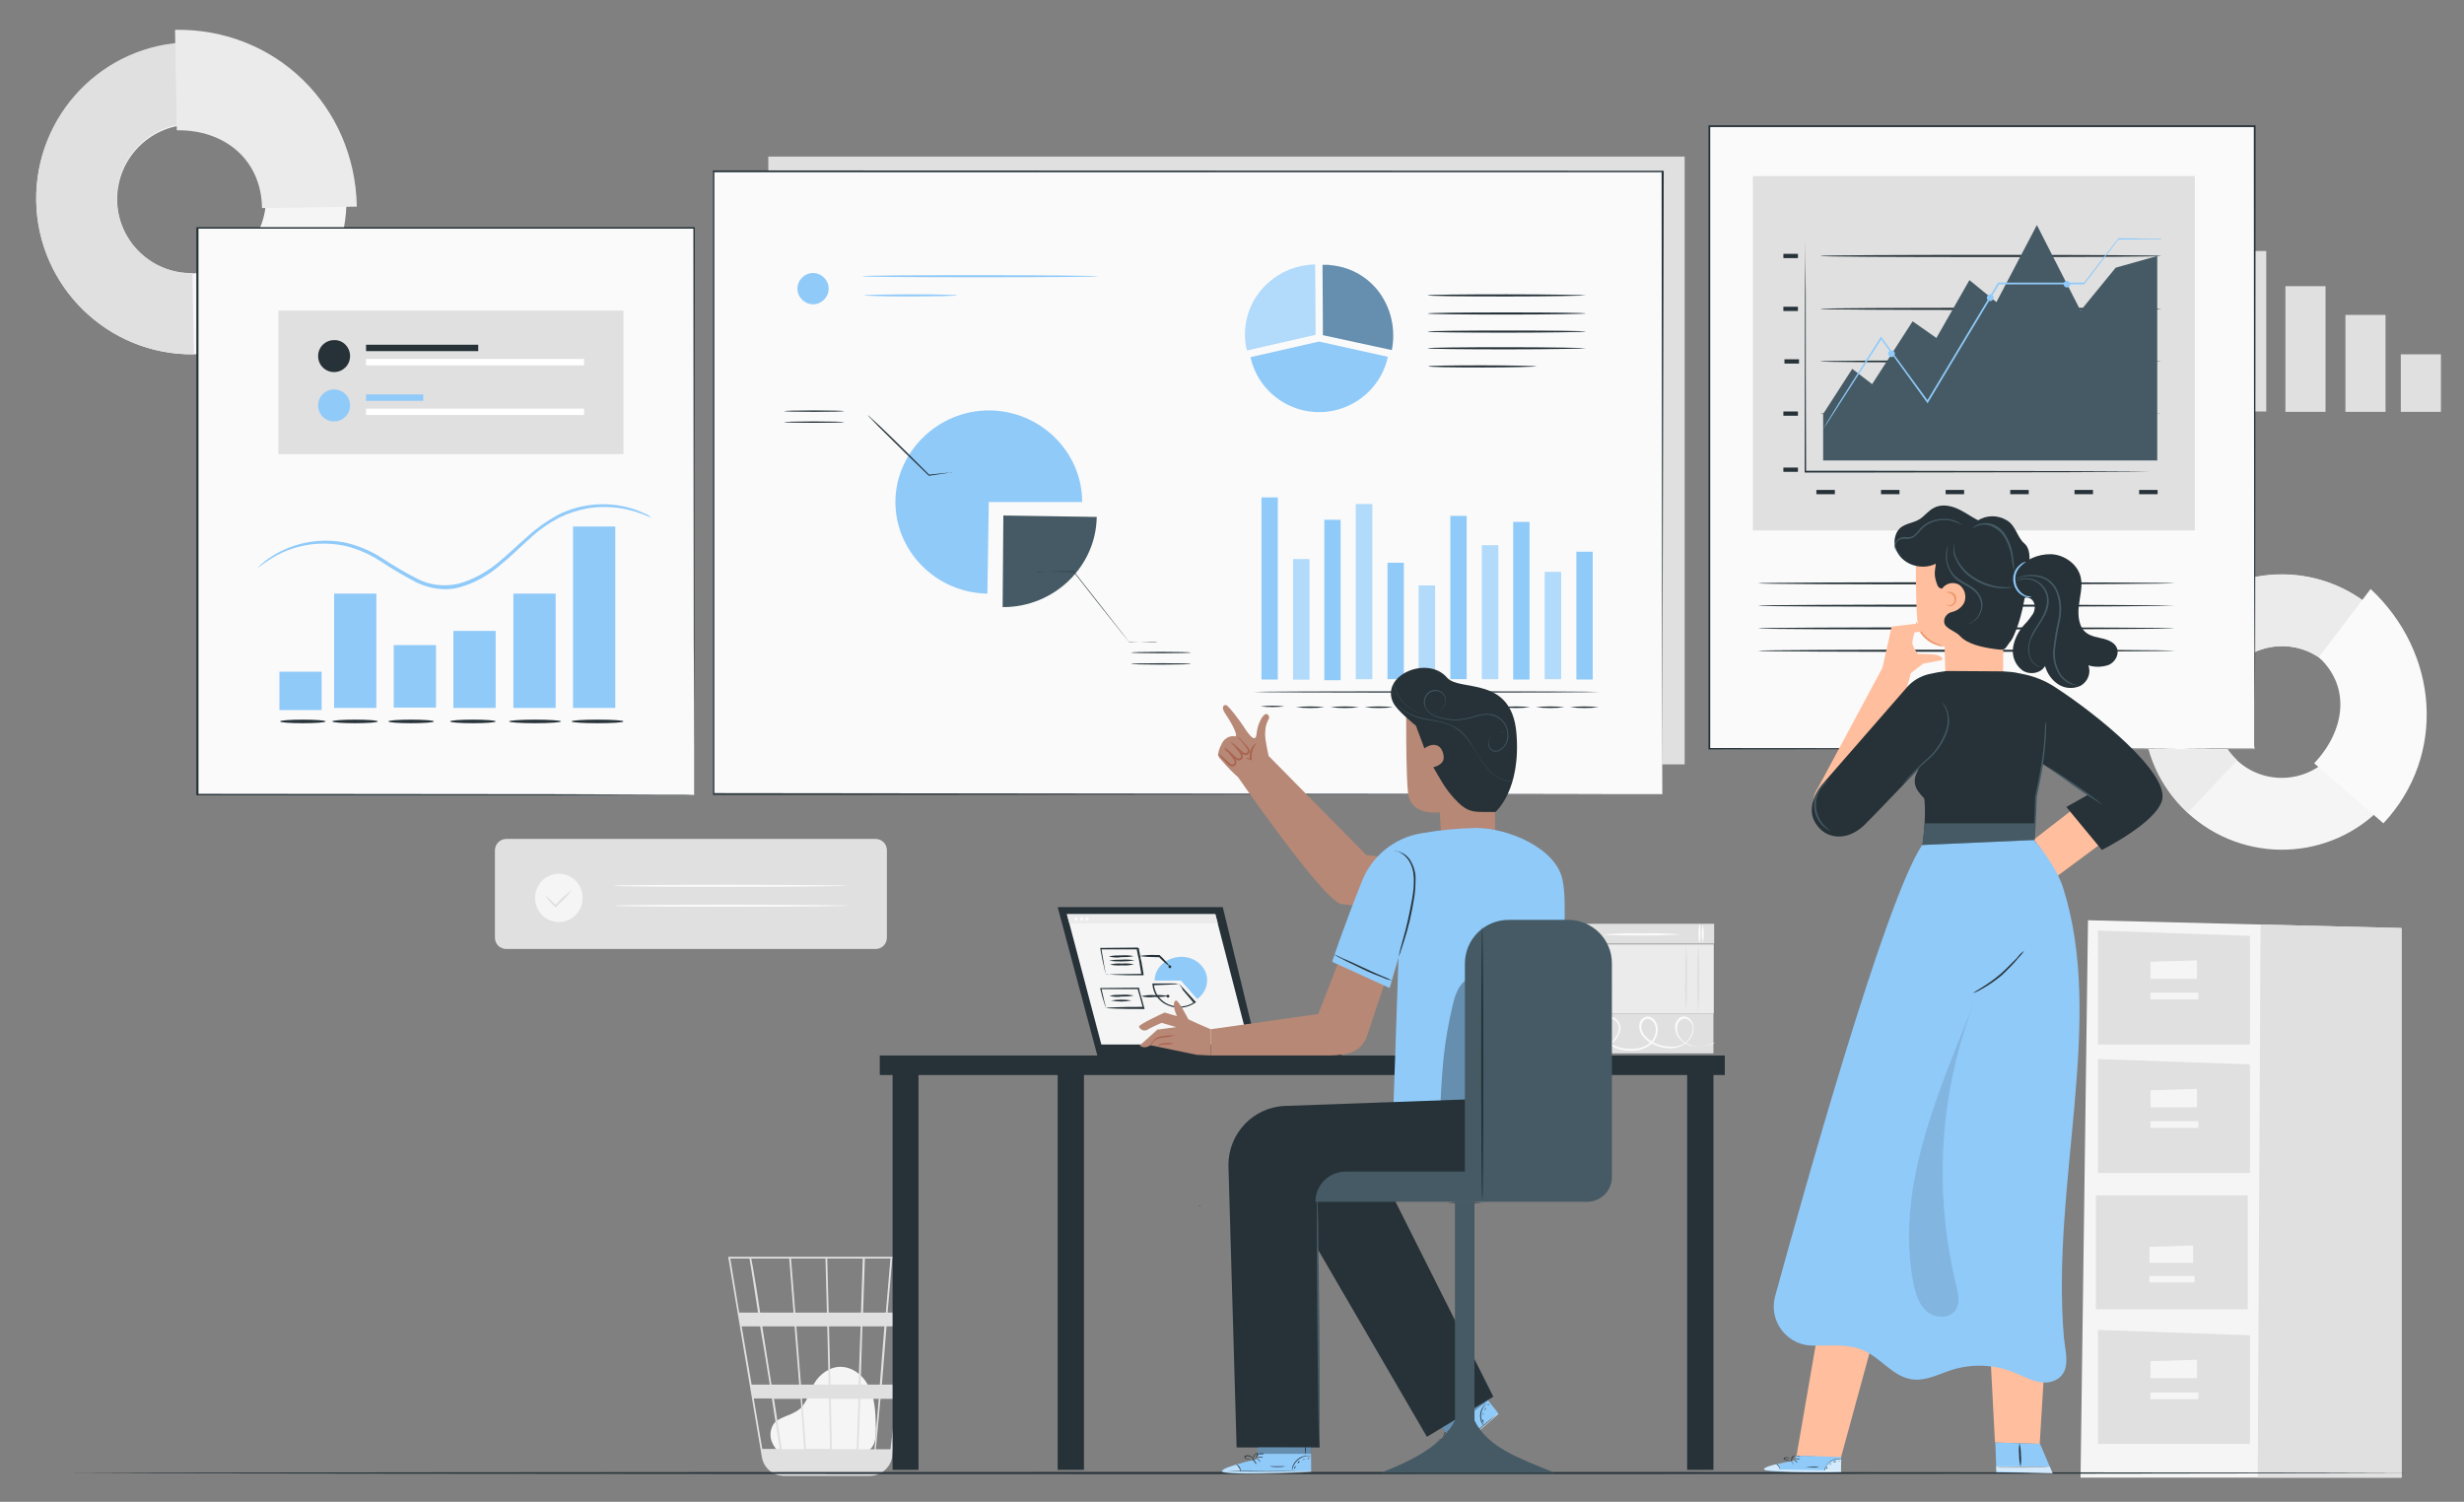 <svg xmlns="http://www.w3.org/2000/svg" xmlns:xlink="http://www.w3.org/1999/xlink" id="Layer_1" x="0px" y="0px" viewBox="0 0 694 423" style="enable-background:new 0 0 694 423;" xml:space="preserve"><rect x="0" y="0" width="694" height="423" fill="#808080" stroke="none"/><style type="text/css">	.st0{fill:#E0E0E0;}	.st1{fill:#FAFAFA;}	.st2{fill:#EBEBEB;}	.st3{fill:#F5F5F5;}	.st4{fill:#263238;}	.st5{fill:#455A64;}	.st6{fill:#90CAF9;}	.st7{opacity:0.3;}	.st8{fill:#FFFFFF;}	.st9{fill:#FFBE9D;}	.st10{fill:#EB996E;}	.st11{opacity:0.6;}	.st12{opacity:0.6;fill:#FFFFFF;enable-background:new    ;}	.st13{opacity:0.1;}	.st14{fill:#B78876;}	.st15{fill:#AA6550;}	.st16{opacity:0.4;}</style><g id="freepik--background-complete--inject-2">	<rect x="440.8" y="260.2" class="st0" width="42" height="5.6"></rect>	<path class="st1" d="M446.5,260.4c0.3,1.7,0.3,3.5,0,5.3C446.2,263.9,446.2,262.2,446.5,260.4z"></path>	<path class="st1" d="M445.6,260.3c0.3,1.7,0.3,3.5,0,5.3C445.3,263.8,445.3,262,445.6,260.3z"></path>	<path class="st1" d="M479.6,260.4c0.4,1.7,0.4,3.5,0,5.3C479.2,263.9,479.2,262.2,479.6,260.4z"></path>	<ellipse class="st1" cx="478.7" cy="262.9" rx="0.3" ry="2.6"></ellipse>	<path class="st1" d="M473.2,263.2c0,0.1-4.8,0.3-10.8,0.3s-10.8-0.1-10.8-0.3c3.6-0.3,7.2-0.4,10.8-0.3  C466,262.8,469.6,262.9,473.2,263.2z"></path>	<rect x="440.6" y="285.5" class="st0" width="42" height="11.2"></rect>	<path class="st1" d="M483.2,293.5c-0.1,0.1-0.1,0.1-0.2,0.1c-0.1,0.1-0.4,0.2-0.7,0.3c-0.9,0.4-1.9,0.7-2.9,0.8  c-1.6,0.3-3.2,0.1-4.6-0.7c-0.9-0.5-1.6-1.2-2.2-2c-0.6-0.9-0.9-2.1-0.8-3.2c0.1-0.6,0.4-1.2,0.8-1.7c0.4-0.5,1.1-0.8,1.8-0.8  c0.7,0.1,1.4,0.4,1.8,1c0.5,0.5,0.7,1.2,0.8,1.9c0.1,1.5-0.4,2.9-1.5,4c-1.1,1.1-2.5,1.8-4,2c-1.6,0.2-3.2,0-4.7-0.6  c-1.6-0.5-3.1-1.5-4.1-2.8c-0.6-0.7-0.9-1.5-1-2.4c-0.1-0.9,0.2-1.9,0.9-2.5c0.4-0.3,0.8-0.5,1.3-0.6c0.5,0,1,0.1,1.4,0.4  c0.8,0.5,1.3,1.3,1.5,2.3c0.4,1.8-0.3,3.7-1.6,5c-1.3,1.1-3,1.8-4.7,1.9c-1.7,0.2-3.3,0-4.9-0.5c-1.6-0.5-2.9-1.5-3.7-2.9  c-0.9-1.3-1-3-0.5-4.5c0.3-0.7,0.9-1.3,1.7-1.5c0.7-0.1,1.5,0,2.1,0.5c1.1,0.9,1.5,2.4,1,3.8c-0.4,1.2-1.1,2.2-2.1,3  c-1.6,1.4-3.7,2.1-5.8,2.2c-1.6,0.1-3.2-0.3-4.6-1c-0.9-0.5-1.7-1.1-2.4-1.8c-0.2-0.2-0.3-0.4-0.5-0.6c-0.1-0.1-0.2-0.2-0.1-0.2  c0.9,1,1.9,1.8,3.1,2.4c1.4,0.7,2.9,1,4.5,0.9c2-0.1,4-0.9,5.5-2.2c0.9-0.7,1.6-1.7,2-2.8c0.4-1.2,0.1-2.5-0.9-3.3  c-0.5-0.4-1.1-0.5-1.8-0.4c-0.6,0.1-1.2,0.6-1.4,1.2c-0.5,1.3-0.3,2.8,0.5,4c0.8,1.3,2,2.2,3.5,2.7c1.5,0.5,3.1,0.6,4.7,0.5  c1.6-0.1,3.2-0.7,4.4-1.8c1.2-1.1,1.8-2.8,1.5-4.4c-0.2-0.8-0.6-1.5-1.3-1.9c-0.6-0.5-1.5-0.4-2,0.1c-0.5,0.6-0.8,1.3-0.7,2.1  c0.1,0.8,0.4,1.5,0.9,2.1c1,1.2,2.3,2.1,3.9,2.6c1.4,0.5,3,0.7,4.5,0.6c1.4-0.1,2.8-0.8,3.8-1.8c0.9-1,1.4-2.3,1.4-3.6  c-0.1-1.2-1-2.3-2.2-2.5c-0.6,0-1.1,0.2-1.5,0.7c-0.4,0.4-0.6,0.9-0.7,1.5c-0.2,1,0.1,2.1,0.7,3c0.5,0.8,1.2,1.5,2.1,1.9  c1.4,0.7,2.9,1,4.5,0.7c1-0.1,1.9-0.4,2.8-0.7C482.9,293.7,483.2,293.5,483.2,293.5z"></path>	<rect x="444.4" y="266" class="st2" width="38.3" height="19.5"></rect>	<path class="st0" d="M450.7,266.6c0.3,3.1,0.4,6.3,0.3,9.4c0.1,3.1,0,6.3-0.3,9.4c-0.3-3.1-0.3-6.3-0.3-9.4  C450.4,272.9,450.5,269.8,450.7,266.6z"></path>	<path class="st0" d="M453.6,266.4c0.3,3.1,0.3,6.2,0.3,9.3c0.1,3.1,0,6.2-0.3,9.3c-0.3-3.1-0.4-6.2-0.3-9.3  C453.3,272.6,453.4,269.5,453.6,266.4z"></path>	<path class="st0" d="M478.3,265.8c0.3,3.3,0.4,6.5,0.3,9.8c0.1,3.3,0,6.5-0.3,9.8c-0.3-3.3-0.3-6.5-0.3-9.8  C478,272.3,478.1,269,478.3,265.8z"></path>	<path class="st0" d="M474.9,266c0.3,3.2,0.4,6.4,0.3,9.5c0.1,3.2,0,6.4-0.3,9.6c-0.3-3.2-0.4-6.4-0.3-9.6  C474.6,272.4,474.7,269.2,474.9,266z"></path>	<rect x="216.4" y="44.1" class="st0" width="258.1" height="171.2"></rect>	<path class="st3" d="M10.2,56.6c-0.3-24.2,19.1-44,43.2-44.2s44,19.1,44.2,43.2c0.3,24.1-19,43.9-43,44.2  C30.5,100.1,10.6,80.8,10.2,56.6z M74.9,55.6C74.6,44,65.1,34.9,53.5,35.1C42,35.4,32.8,44.9,33,56.5c0.2,11.5,9.7,20.6,21.2,20.5  C65.9,76.7,75.1,67.1,74.9,55.6L74.9,55.6z"></path>	<path class="st0" d="M10.2,56.6C9.8,32.4,29,12.4,53.2,11.9l0.4,22.9C42,35,32.7,44.6,32.9,56.2c0.2,11.6,9.7,20.9,21.3,20.7  l0.4,22.9C30.5,100.1,10.6,80.7,10.2,56.6z"></path>	<path class="st2" d="M49.3,8.4c28.2-0.5,50.7,21.4,51.2,49.8l-26.7,0.4c-0.2-13.6-10.5-22.1-24-21.9L49.3,8.4z"></path>	<path class="st3" d="M219.4,409c-1.1-1-3.6-4-1.7-7.6c0.7-1.3,2.2-1.9,3.6-2.5c1.4-0.5,2.7-1.1,3.9-2c2.1-1.8,2.7-4.8,4.1-7.2  c1.6-2.8,4.7-4.9,7.8-4.7c3.7,0.2,6.7,3.1,8.1,6.6s1.4,7.2,1.5,10.9c0,2-0.1,4.3-1.6,5.7s-3.5,1.3-5.3,1.2l-20-0.6"></path>	<path class="st0" d="M257.7,354h-52.6l9.5,56.5c0.4,2.4,2.2,4.3,4.5,5l0.2,0c0.1,0,0.3,0.1,0.5,0.1c0.4,0.1,0.7,0.1,1.1,0.1v0h0.3  h23.5c0.4,0,0.9,0,1.3-0.1c2.8-0.4,5-2.7,5.3-5.5l4.6-38.9l0.2-1.5l0,0l1.8-15.4L257.7,354z M247.8,390h-5.4l0.5-16.4h6.2  L247.8,390z M249.7,373.6h5.2L253,390h-4.6L249.7,373.6z M234.3,408.2l-0.3-14.2h7.8l-0.5,14.2L234.3,408.2z M225.9,393.9h7.6  l0.3,14.2H227L225.9,393.9z M226.5,408.2h-6.3c-0.6-3.9-1.4-8.9-2.2-14.2h7.5L226.5,408.2z M225.6,390l-1.3-16.4h8.7l0.4,16.4  H225.6z M233.9,390l-0.4-16.4h8.9l-0.6,16.4H233.9z M233.4,369.7l-0.4-15.2h10l-0.5,15.2H233.4z M232.9,369.7H224l-1.2-15.2h9.7  L232.9,369.7z M223.5,369.7h-9.4c-0.3-2.1-0.6-4.1-0.9-5.9c-1-6.1-1.4-8.5-1.6-9.3h10.7L223.5,369.7z M223.8,373.6l1.3,16.4h-7.8  c-0.3-1.7-0.5-3.3-0.8-5c-0.6-3.9-1.2-7.7-1.8-11.4L223.8,373.6z M216.8,390h-5.1l-2.8-16.4h5.2C215,378.7,215.9,384.3,216.8,390  L216.8,390z M217.4,393.9c0.8,4.9,1.5,9.8,2.2,14.2h-4.9l-2.4-14.2H217.4z M241.8,408.2l0.5-14.2h5.2l-1.2,14.2H241.8z   M243.1,369.7l0.5-15.2h7.2l-1.3,15.2H243.1z M211.1,354.5c0.2,1.1,1.2,7.1,2.4,15.2h-5.3l-2.5-15.2H211.1z M250.8,408.2h-4.1  l1.3-14.2h4.5L250.8,408.2z M255.3,369.7H250l1.3-15.2h5.8L255.3,369.7z"></path>	<rect x="627" y="70.7" class="st0" width="11.3" height="45.2"></rect>	<rect x="643.7" y="80.6" class="st0" width="11.3" height="35.4"></rect>	<rect x="660.6" y="88.7" class="st0" width="11.3" height="27.3"></rect>	<rect x="676.2" y="99.8" class="st0" width="11.3" height="16.2"></rect>	<path class="st3" d="M669.3,172.2c-15.8-14.6-40.3-13.8-55.1,1.9c-14.6,15.5-13.9,40,1.7,54.6c0.1,0.1,0.1,0.1,0.2,0.2  c15.8,14.6,40.4,13.8,55.1-1.9c14.6-15.5,13.8-40-1.7-54.6C669.5,172.4,669.4,172.3,669.3,172.2z M656.3,213.2  c-7.1,7.5-18.8,7.9-26.3,0.9c-7.5-6.9-7.9-18.6-1-26.1c0,0,0,0,0.1-0.1c7.1-7.5,18.8-7.9,26.3-0.9  C662.9,194,663.3,205.7,656.3,213.2C656.4,213.2,656.4,213.2,656.3,213.2L656.3,213.2z"></path>	<path class="st2" d="M614.2,174.1c14.7-15.6,39.3-16.4,55.1-1.9L655.5,187c-7.5-7-19.3-6.6-26.3,0.9c-7,7.4-6.6,19.1,0.8,26.1  c0,0,0,0,0.1,0.1l-13.9,14.8c-15.6-14.5-16.5-39-2-54.6C614.1,174.2,614.2,174.2,614.2,174.1z"></path>	<path class="st1" d="M667.7,165.9c19.2,17.9,21.5,46.9,3.6,66L651.8,215c8.6-9.1,10.5-21.4,1.3-29.9L667.7,165.9z"></path>	<path class="st0" d="M142.6,236.3h104c1.8,0,3.2,1.4,3.2,3.2v24.6c0,1.8-1.4,3.2-3.2,3.2h-104c-1.8,0-3.2-1.4-3.2-3.2v-24.6  C139.4,237.8,140.8,236.3,142.6,236.3z"></path>	<ellipse class="st3" cx="157.4" cy="252.9" rx="6.7" ry="6.8"></ellipse>	<path class="st0" d="M161.2,250.6c-1.1,1.4-2.3,2.7-3.6,3.9c-0.3,0.3-0.6,0.6-0.9,0.9l-0.2,0.2l-0.2-0.2c-1-0.9-1.9-2-2.7-3.1  c1.1,0.8,2.1,1.7,3.1,2.7h-0.4l0.9-0.9C158.4,252.8,159.8,251.6,161.2,250.6z"></path>	<path class="st1" d="M239,249.5c0,0.1-14.8,0.3-33.1,0.3s-33.1-0.1-33.1-0.3s14.8-0.3,33.1-0.3S239,249.4,239,249.5z"></path>	<path class="st1" d="M239.3,255.1c0,0.1-14.8,0.3-33.1,0.3s-33.1-0.1-33.1-0.3s14.8-0.3,33.1-0.3S239.3,255,239.3,255.1z"></path>	<polygon class="st3" points="588.1,259.2 586,416.2 676.4,416.2 676.4,261.4  "></polygon>	<polygon class="st0" points="636.7,260.4 635.9,416.2 676.4,416.2 676.4,261.4  "></polygon>	<polygon class="st0" points="590.9,262.1 590.9,294.2 633.7,294.2 633.7,263.6  "></polygon>	<polygon class="st3" points="605.7,270.9 605.7,275.7 618.8,275.7 618.8,270.5  "></polygon>	<rect x="605.7" y="279.6" class="st3" width="13.5" height="1.9"></rect>	<polygon class="st0" points="590.9,374.6 590.9,406.7 633.7,406.7 633.7,376.1  "></polygon>	<polygon class="st3" points="605.7,383.4 605.7,388.2 618.8,388.2 618.8,383  "></polygon>	<rect x="605.7" y="392.2" class="st3" width="13.5" height="1.9"></rect>	<polygon class="st0" points="590.9,298.3 590.9,330.4 633.7,330.4 633.7,299.8  "></polygon>	<polygon class="st3" points="605.7,307.1 605.7,311.9 618.8,311.9 618.8,306.7  "></polygon>	<rect x="605.7" y="315.8" class="st3" width="13.5" height="1.9"></rect>	<rect x="590.3" y="336.7" class="st0" width="42.8" height="32.1"></rect>	<polygon class="st3" points="605.4,351.2 605.4,355.7 617.7,355.7 617.7,350.8  "></polygon>	<rect x="605.4" y="359.4" class="st3" width="12.7" height="1.8"></rect></g><g id="freepik--Floor--inject-2">	<path class="st4" d="M679.8,414.9c0,0.1-148.1,0.3-330.8,0.3S18.2,415,18.2,414.9s148.1-0.3,330.8-0.3S679.8,414.8,679.8,414.9z"></path></g><g id="freepik--Screens--inject-2">	<rect x="200.9" y="48.3" class="st1" width="267.3" height="175.4"></rect>	<path class="st4" d="M468.2,223.7c0-1.7-0.1-68.4-0.2-175.4l0.2,0.2H200.9l0,0l0.3-0.3c0,62.4,0,121.7,0,175.4l-0.2-0.2  L468.2,223.7L201,223.9h-0.2v-0.2c0-53.6,0-113,0-175.4V48h0.3l267.3,0.1h0.2v0.2C468.3,155.3,468.2,222,468.2,223.7z"></path>	<path class="st5" d="M282.6,145.2l26.3,0.4c-0.2,14-12,25.4-26.3,25.4h-0.2L282.6,145.2z"></path>	<path class="st4" d="M326.1,180.8c-0.2,0-0.4,0-0.6,0h-1.6l-5.9,0.1h0l0-0.1c-2.4-2.9-5.4-6.8-8.7-10.9l-7-8.9l0.1,0.1l-7.7-0.1  l-2.2,0.1c-0.3,0-0.5,0-0.8,0c0.3,0,0.5-0.1,0.8-0.1h2.2l7.7-0.1h0.1v0.1l7,8.9l8.6,11l-0.1-0.1l5.9,0.1h1.6  C325.7,180.8,325.9,180.8,326.1,180.8z"></path>	<path class="st4" d="M335.5,183.8c0,0.1-3.8,0.2-8.5,0.2s-8.5-0.1-8.5-0.2s3.8-0.2,8.5-0.2S335.5,183.7,335.5,183.8z"></path>	<path class="st4" d="M335.5,187c0,0.1-3.8,0.2-8.5,0.2s-8.5-0.1-8.5-0.2s3.8-0.2,8.5-0.2S335.5,186.9,335.5,187z"></path>	<path class="st6" d="M278.5,141.4l-0.4,25.8c-14.3-0.2-25.9-11.8-25.9-25.8s11.9-25.8,26.3-25.8s26.3,11.6,26.3,25.8H278.5z"></path>	<path class="st4" d="M268.2,133c-0.1,0.1-0.3,0.1-0.5,0.1l-1.3,0.2l-4.7,0.7h-0.1l-0.1-0.1l-6.3-6.1c-3-3-5.8-5.7-7.7-7.6l-2.3-2.4  c-0.3-0.3-0.6-0.6-0.8-0.9c0.3,0.2,0.6,0.5,0.9,0.8l2.4,2.2c2,1.9,4.8,4.6,7.8,7.6l6.2,6.2h-0.1l4.8-0.5l1.3-0.1  C267.9,133,268,133,268.2,133z"></path>	<path class="st4" d="M237.8,115.8c0,0.1-3.8,0.2-8.5,0.2s-8.5-0.1-8.5-0.2s3.8-0.2,8.5-0.2S237.8,115.7,237.8,115.8z"></path>	<path class="st4" d="M237.8,118.9c0,0.1-3.8,0.2-8.5,0.2s-8.5-0.1-8.5-0.2s3.8-0.2,8.5-0.2S237.8,118.8,237.8,118.9z"></path>	<path class="st6" d="M370.5,90.5l-0.1-16c-4.9,0.1-9.6,1.9-13.2,5.2c-4.7,4.1-7.1,10.4-6.4,16.6c0.1,0.8,0.2,1.6,0.4,2.3  c0,0,0,0,0,0.1l0,0l19.3-4.4L370.5,90.5z"></path>	<g class="st7">		<path class="st8" d="M370.5,90.5l-0.1-16c-4.9,0.1-9.6,1.9-13.2,5.2c-4.7,4.1-7.1,10.4-6.4,16.6c0.1,0.8,0.2,1.6,0.4,2.3   c0,0,0,0,0,0.1l0,0l19.3-4.4L370.5,90.5z"></path>	</g>	<path class="st6" d="M390.4,85.6c-2.9-6.2-8.8-10.3-15.6-10.9l-0.6-0.1h-0.4c-0.4,0-0.8,0-1.2,0h-0.1l0.1,16v3.8l19.4,4.2l0,0  c0.3-1.4,0.4-2.8,0.4-4.1C392.4,91.3,391.7,88.3,390.4,85.6z"></path>	<g class="st7">		<path d="M390.4,85.6c-2.9-6.2-8.8-10.3-15.6-10.9l-0.6-0.1h-0.4c-0.4,0-0.8,0-1.2,0h-0.1l0.1,16v3.8l19.4,4.2l0,0   c0.3-1.4,0.4-2.8,0.4-4.1C392.4,91.3,391.7,88.3,390.4,85.6z"></path>	</g>	<path class="st6" d="M371.5,96.2l-19.3,4.4c2.4,10.7,13,17.4,23.7,15c7.5-1.7,13.4-7.6,15-15.1L371.5,96.2"></path>	<path class="st4" d="M446.7,93.4c0,0.1-10,0.3-22.3,0.3s-22.3-0.1-22.3-0.3s10-0.3,22.3-0.3S446.7,93.2,446.7,93.4z"></path>	<path class="st4" d="M446.7,88.3c0,0.1-10,0.3-22.3,0.3s-22.3-0.1-22.3-0.3s10-0.3,22.3-0.3S446.7,88.1,446.7,88.3z"></path>	<path class="st4" d="M446.7,83.2c0,0.1-10,0.3-22.3,0.3s-22.3-0.1-22.3-0.3s10-0.3,22.3-0.3S446.7,83.1,446.7,83.2z"></path>	<path class="st4" d="M446.7,98.1c0,0.1-10,0.3-22.3,0.3s-22.3-0.1-22.3-0.3s10-0.3,22.3-0.3S446.7,98,446.7,98.1z"></path>	<path class="st4" d="M432.9,103.2c0,0.1-6.9,0.3-15.3,0.3s-15.3-0.1-15.3-0.3s6.9-0.3,15.3-0.3S432.9,103.1,432.9,103.2z"></path>	<rect x="355.3" y="140.1" class="st6" width="4.6" height="51.3"></rect>	<rect x="364.2" y="157.5" class="st6" width="4.6" height="33.9"></rect>	<rect x="373" y="146.4" class="st6" width="4.6" height="45.2"></rect>	<rect x="381.9" y="142" class="st6" width="4.6" height="49.3"></rect>	<rect x="390.8" y="158.5" class="st6" width="4.6" height="32.8"></rect>	<rect x="399.6" y="164.9" class="st6" width="4.6" height="26.4"></rect>	<rect x="408.5" y="145.3" class="st6" width="4.6" height="46"></rect>	<rect x="417.4" y="153.6" class="st6" width="4.6" height="37.7"></rect>	<rect x="426.2" y="147" class="st6" width="4.6" height="44.4"></rect>	<rect x="435.1" y="161.1" class="st6" width="4.6" height="30.2"></rect>	<rect x="444" y="155.4" class="st6" width="4.6" height="36"></rect>	<path class="st4" d="M450.5,194.9c0,0.1-21.8,0.2-48.7,0.2s-48.7-0.1-48.7-0.2s21.8-0.2,48.7-0.2S450.5,194.8,450.5,194.9z"></path>	<path class="st4" d="M361.8,199c-2.3,0.2-4.6,0.2-6.8,0C357.3,198.7,359.6,198.7,361.8,199z"></path>	<path class="st4" d="M373.1,199.2c-2.7,0.3-5.4,0.3-8.1,0C367.7,198.9,370.4,198.9,373.1,199.2z"></path>	<path class="st4" d="M382.8,199.2c-2.7,0.3-5.4,0.3-8.1,0C377.4,198.9,380.1,198.9,382.8,199.2z"></path>	<path class="st4" d="M392.4,199.2c-2.7,0.3-5.4,0.3-8.1,0C387,198.9,389.7,198.9,392.4,199.2z"></path>	<path class="st4" d="M402.1,199.2c-2.7,0.3-5.4,0.3-8.1,0C396.7,198.9,399.4,198.9,402.1,199.2z"></path>	<path class="st4" d="M411.7,199.2c-2.7,0.3-5.4,0.3-8.1,0C406.3,198.9,409,198.9,411.7,199.2z"></path>	<path class="st4" d="M421.4,199.2c-2.7,0.3-5.4,0.3-8.1,0C415.9,198.9,418.7,198.9,421.4,199.2z"></path>	<path class="st4" d="M431,199.2c-2.7,0.3-5.4,0.3-8.1,0C425.6,198.9,428.3,198.9,431,199.2z"></path>	<path class="st4" d="M440.7,199.2c-2.7,0.3-5.4,0.3-8.1,0C435.2,198.9,438,198.9,440.7,199.2z"></path>	<path class="st4" d="M450.3,199.2c-2.7,0.3-5.4,0.3-8.1,0C444.9,198.9,447.6,198.9,450.3,199.2z"></path>	<g class="st7">		<rect x="364.2" y="157.5" class="st8" width="4.6" height="33.9"></rect>	</g>	<g class="st7">		<rect x="381.9" y="142" class="st8" width="4.6" height="49.3"></rect>	</g>	<g class="st7">		<rect x="399.6" y="164.9" class="st8" width="4.6" height="26.4"></rect>	</g>	<g class="st7">		<rect x="417.4" y="153.6" class="st8" width="4.6" height="37.7"></rect>	</g>	<g class="st7">		<rect x="435.1" y="161.1" class="st8" width="4.6" height="30.2"></rect>	</g>	<path class="st6" d="M233.4,81.3c0,2.4-2,4.4-4.4,4.4s-4.4-2-4.4-4.4c0-2.4,2-4.4,4.4-4.4c0,0,0,0,0,0  C231.4,76.9,233.4,78.9,233.4,81.3z"></path>	<path class="st6" d="M309.4,77.8c0,0.2-14.9,0.3-33.3,0.3s-33.3-0.1-33.3-0.3s14.9-0.3,33.3-0.3S309.4,77.7,309.4,77.8z"></path>	<path class="st6" d="M269.6,83.2c-0.3,0.1-0.7,0.1-1,0.1l-2.8,0.1c-2.4,0-5.7,0.1-9.3,0.1s-6.9,0-9.3-0.1l-2.8-0.1  c-0.3,0-0.7,0-1-0.1c0.3-0.1,0.7-0.1,1-0.1c0.7,0,1.6-0.1,2.8-0.1c2.4,0,5.6-0.1,9.3-0.1s6.9,0,9.3,0.1c1.2,0,2.1,0.1,2.8,0.1  C268.9,83.1,269.2,83.1,269.6,83.2z"></path>	<rect x="55.6" y="64.2" class="st1" width="139.9" height="159.7"></rect>	<path class="st4" d="M195.5,223.9c0,0,0-0.3,0-0.8s0-1.2,0-2.2c0-2,0-4.9,0-8.6c0-7.5,0-18.6-0.1-32.6c0-28-0.1-67.9-0.1-115.5  l0.2,0.2H55.6l0,0l0.3-0.3c0,58.9,0,113.8,0,159.7l-0.2-0.2l101.3,0.1l28.4,0.1h7.5L195.5,223.9l-2.6,0h-7.4l-28.3,0.1L55.5,224  h-0.2v-0.2c0-45.9,0-100.8,0-159.7V64h0.3h139.9h0.2v0.2c-0.1,47.7-0.1,87.6-0.1,115.7c0,14-0.1,25-0.1,32.5c0,3.8,0,6.6,0,8.6  c0,1,0,1.7,0,2.2S195.5,223.9,195.5,223.9z"></path>	<path class="st6" d="M183.4,145.8c0,0.1-1.6-0.8-4.5-1.7c-4.2-1.3-8.6-1.6-12.9-1c-3,0.5-5.8,1.4-8.5,2.7c-3,1.6-5.9,3.6-8.4,6  c-2.7,2.4-5.5,5.2-8.6,7.7c-3.2,2.7-7,4.8-11,5.9c-2.1,0.6-4.3,0.7-6.4,0.4c-2.1-0.3-4.1-0.9-5.9-1.8c-3.4-1.8-6.8-3.8-10-5.9  c-2.9-1.9-6-3.3-9.4-4.2c-2.9-0.7-5.9-0.9-8.9-0.7c-4.4,0.4-8.6,1.7-12.3,4c-2.6,1.6-3.9,2.8-4,2.7c0.3-0.3,0.6-0.6,0.9-0.9  c0.9-0.8,1.8-1.5,2.9-2.2c6.4-4.1,14.2-5.5,21.6-3.8c3.4,0.9,6.7,2.3,9.6,4.2c3.2,2.1,6.5,4.1,9.9,5.8c3.6,1.9,7.8,2.3,11.7,1.4  c3.9-1.1,7.6-3.1,10.8-5.7c3.1-2.5,5.8-5.2,8.6-7.6c2.6-2.4,5.5-4.4,8.6-6.1c6.8-3.4,14.7-3.9,21.9-1.4c1.1,0.4,2.2,0.9,3.3,1.4  C182.8,145.3,183.1,145.5,183.4,145.8z"></path>	<rect x="94.1" y="167.2" class="st6" width="11.9" height="32.2"></rect>	<rect x="144.6" y="167.2" class="st6" width="11.9" height="32.2"></rect>	<rect x="161.4" y="148.3" class="st6" width="11.9" height="51.1"></rect>	<rect x="78.7" y="189.2" class="st6" width="11.9" height="10.8"></rect>	<rect x="110.9" y="181.7" class="st6" width="11.9" height="17.6"></rect>	<rect x="127.7" y="177.7" class="st6" width="11.9" height="21.7"></rect>	<path class="st4" d="M106.4,203.2c0,0.3-2.9,0.5-6.4,0.5s-6.4-0.2-6.4-0.5s2.9-0.5,6.4-0.5C103.6,202.7,106.4,202.9,106.4,203.2z"></path>	<path class="st4" d="M91.7,203.2c0,0.3-2.9,0.5-6.4,0.5s-6.4-0.2-6.4-0.5s2.9-0.5,6.4-0.5S91.7,202.9,91.7,203.2z"></path>	<path class="st4" d="M175.6,203.2c0,0.3-3.2,0.5-7.3,0.5s-7.3-0.2-7.3-0.5s3.2-0.5,7.3-0.5S175.6,202.9,175.6,203.2z"></path>	<ellipse class="st4" cx="150.7" cy="203.2" rx="7.3" ry="0.5"></ellipse>	<path class="st4" d="M139.6,203.2c0,0.3-2.9,0.5-6.4,0.5s-6.4-0.2-6.4-0.5s2.9-0.5,6.4-0.5S139.6,202.9,139.6,203.2z"></path>	<path class="st4" d="M122.2,203.2c0,0.3-2.9,0.5-6.4,0.5s-6.4-0.2-6.4-0.5s2.9-0.5,6.4-0.5S122.2,202.9,122.2,203.2z"></path>	<rect x="78.4" y="87.5" class="st0" width="97.2" height="40.4"></rect>	<path class="st4" d="M98.6,100.3c0,2.5-2,4.5-4.5,4.5c-2.5,0-4.5-2-4.5-4.5s2-4.5,4.5-4.5c0,0,0,0,0,0  C96.6,95.7,98.6,97.8,98.6,100.3z"></path>	<rect x="103.1" y="97.1" class="st4" width="31.6" height="1.8"></rect>	<rect x="103.1" y="101.1" class="st8" width="61.4" height="1.8"></rect>	<path class="st6" d="M98.6,114.2c0,2.5-2,4.5-4.5,4.5c-2.5,0-4.5-2-4.5-4.5s2-4.5,4.5-4.5c0,0,0,0,0,0  C96.6,109.7,98.6,111.7,98.6,114.2C98.6,114.2,98.6,114.2,98.6,114.2z"></path>	<rect x="103.1" y="111.1" class="st6" width="16.1" height="1.8"></rect>	<rect x="103.1" y="115.1" class="st8" width="61.4" height="1.8"></rect>	<rect x="481.4" y="35.6" class="st1" width="153.6" height="175.4"></rect>	<path class="st4" d="M635,210.9c0,0,0-0.3,0-0.8s0-1.4,0-2.4c0-2.1,0-5.3,0-9.5c0-8.3,0-20.4-0.1-35.8c0-30.8-0.1-74.6-0.1-126.8  l0.2,0.2H481.4l0,0l0.3-0.3c0,64.7,0,124.9,0,175.4l-0.2-0.2l111.5,0.1l31.2,0.1h8.2L635,210.9c0.1-0.1-0.9-0.1-2.7-0.1h-8.2  L593,211l-111.6,0.1h-0.2v-0.2c0-50.4,0-110.7,0-175.4v-0.2h0.3h153.6h0.2v0.2c0,52.3-0.1,96.2-0.1,127c0,15.4,0,27.5-0.1,35.7  c0,4.1,0,7.3,0,9.4v2.4C635,210.6,635,210.9,635,210.9z"></path>	<rect x="493.7" y="49.6" class="st0" width="124.5" height="99.8"></rect>	<rect x="502.3" y="131.7" class="st4" width="4.1" height="1.2"></rect>	<rect x="511.6" y="138" class="st4" width="5.2" height="1.2"></rect>	<rect x="529.8" y="138" class="st4" width="5.2" height="1.2"></rect>	<rect x="548" y="138" class="st4" width="5.2" height="1.2"></rect>	<rect x="566.2" y="138" class="st4" width="5.2" height="1.2"></rect>	<rect x="584.3" y="138" class="st4" width="5.2" height="1.2"></rect>	<rect x="602.5" y="138" class="st4" width="5.2" height="1.2"></rect>	<rect x="502.3" y="115.9" class="st4" width="4.1" height="1.2"></rect>	<rect x="502.3" y="86.4" class="st4" width="4.1" height="1.2"></rect>	<rect x="502.3" y="71.5" class="st4" width="4.1" height="1.2"></rect>	<rect x="502.6" y="101.2" class="st4" width="4.1" height="1.2"></rect>	<path class="st4" d="M607.6,132.9c-0.1,0-0.3,0-0.4,0h-1.3h-5l-18.2,0.1l-60,0.1h-14.4v-0.3c0-20,0.1-37.7,0.1-50.3  c0-6.3,0.1-11.4,0.1-14.9c0-1.7,0-3.1,0-4c0-0.4,0-0.8,0-1c0-0.1,0-0.2,0-0.3c0,0.1,0,0.2,0,0.3c0,0.3,0,0.6,0,1c0,0.9,0,2.3,0,4  c0,3.5,0,8.6,0.1,14.9c0,12.7,0,30.3,0.1,50.3l-0.3-0.2h14.2l60,0.1l18.2,0.1l5,0.1h1.3L607.6,132.9z"></path>	<path class="st4" d="M608.8,101.8c0,0.1-21.5,0.3-48.1,0.3s-48.1-0.1-48.1-0.3s21.5-0.3,48.1-0.3S608.8,101.6,608.8,101.8z"></path>	<path class="st4" d="M608.8,87c0,0.2-21.5,0.3-48.1,0.3s-48.1-0.1-48.1-0.3s21.5-0.3,48.1-0.3S608.8,86.8,608.8,87z"></path>	<path class="st4" d="M608.8,72.1c0,0.2-21.5,0.3-48.1,0.3s-48.1-0.1-48.1-0.3s21.5-0.3,48.1-0.3S608.8,71.9,608.8,72.1z"></path>	<path class="st4" d="M608.8,116.5c0,0.1-21.5,0.3-48.1,0.3s-48.1-0.1-48.1-0.3s21.5-0.3,48.1-0.3S608.8,116.4,608.8,116.5z"></path>	<path class="st5" d="M513.5,129.7v-13.1l8.2-12.7l5.6,4.3l11.4-17.7l6.7,4.7l9.3-16.3l7.6,6.2l11.4-21.7L586,87.5l9.9-12.1  l11.7-3.3v57.6H513.5z"></path>	<path class="st6" d="M608.8,67.4c0,0-0.1,0-0.2,0h-0.6h-2.4l-9,0.1l0.1-0.1L587.1,80l-0.1,0.1h0h-24.1l0.2-0.1  c-3.2,5.3-6.6,11-10.1,16.8l-9.9,16.5l-0.2,0.3l-0.2-0.3c-4.7-6.5-9.1-12.6-13-17.9h0.3L518,114l-3.3,5.1l-0.9,1.3  c-0.2,0.3-0.3,0.4-0.3,0.4s0.1-0.2,0.3-0.5l0.8-1.4l3.2-5.2l11.8-18.6l0.2-0.3l0.2,0.3l13.1,17.9h-0.4l9.9-16.5l10.1-16.8l0.1-0.1  h0.2h24.1l-0.2,0.1l9.7-12.5v-0.1h0.1l9,0.1h2.4h0.6L608.8,67.4z"></path>	<path class="st6" d="M533.7,99.6c0,0.5-0.4,0.9-0.9,1c-0.5,0-0.9-0.4-1-0.9s0.4-0.9,0.9-1c0,0,0,0,0,0  C533.3,98.7,533.7,99.1,533.7,99.6C533.7,99.6,533.7,99.6,533.7,99.6z"></path>	<path class="st6" d="M561.5,83.8c0,0.5-0.4,1-0.9,1c-0.5,0-1-0.4-1-0.9c0-0.5,0.4-1,0.9-1c0,0,0,0,0.1,0  C561.1,82.9,561.5,83.3,561.5,83.8z"></path>	<path class="st6" d="M583.1,80c0,0.5-0.4,0.9-0.9,1c-0.5,0-0.9-0.4-1-0.9c0-0.5,0.4-0.9,0.9-1c0,0,0,0,0,0  C582.6,79.1,583,79.5,583.1,80C583.1,80,583.1,80,583.1,80z"></path>	<path class="st4" d="M612.5,164.3c0,0.1-26.3,0.3-58.7,0.3s-58.7-0.1-58.7-0.3s26.3-0.3,58.7-0.3S612.5,164.1,612.5,164.3z"></path>	<path class="st4" d="M612.5,170.6c0,0.1-26.3,0.3-58.7,0.3s-58.7-0.1-58.7-0.3s26.3-0.3,58.7-0.3S612.5,170.5,612.5,170.6z"></path>	<path class="st4" d="M612.5,177c0,0.1-26.3,0.3-58.7,0.3s-58.7-0.1-58.7-0.3s26.3-0.3,58.7-0.3S612.5,176.8,612.5,177z"></path>	<path class="st4" d="M612.5,183.3c0,0.1-26.3,0.3-58.7,0.3s-58.7-0.1-58.7-0.3s26.3-0.3,58.7-0.3S612.5,183.1,612.5,183.3z"></path></g><g id="freepik--character-2--inject-2">	<path class="st4" d="M566.2,180.8c3.2-5.4,4.2-12.6,5-18.8c0.4-2.9,1.1-7.1-1-8.9s-2.4-5-4.9-6.5c-2.6-1.6-5.8-1.6-8.4,0.1"></path>	<path class="st9" d="M557.3,199.9L557.3,199.9c-4.8,0.4-8.9-3.2-9.3-8c0-0.1,0-0.2,0-0.3c-0.2-4.7-0.3-9.5-0.3-9.5  s-7.1-0.7-7.7-7.7s-0.3-23.4-0.3-23.4l0,0c8-4,17.5-3.4,24.9,1.6l-0.4,24.9v13.4C564.1,195.4,561.8,199.6,557.3,199.9z"></path>	<path class="st4" d="M547,165.8c1.1-1.6,3.2-2,4.8-1.1c1.6,1.1,2.2,3.3,1.4,5.1c-0.7,1.3-2,2.3-3.5,2.6c-1.3,0.3-2.3,1.6-2.1,2.9  c0.2,1.8,3.2,2.4,4.5,3.9c2.1,2.3,6.6,3.2,9.7,3.6s2.6,0.4,4.4-2.1c1.2-1.7,1.8-3.7,1.7-5.7l0.3-15.6c0.1-1.9,0-3.8-0.4-5.6  c-0.4-1.9-1.4-3.5-3-4.6c-1.7-1.1-3.9-1.2-5.8-1.9c-2.5-0.8-4.5-2.4-6.8-3.6s-5.1-1.9-7.4-0.7c-1.7,0.8-2.8,2.5-4.4,3.4  c-2.3,1.3-5.4,1-6.5,4.4c-0.4,1.2-0.4,2.4,0,3.6c1.5,4.6,7.2,6.4,11.3,4.4c0.1,0.8-0.7,2.5,0.1,4.9  C545.6,164.5,545.7,165.7,547,165.8"></path>	<path class="st10" d="M548.3,170.2c0.1,0,0.3,0.4,0.9,0.3c0.8-0.2,1.3-0.8,1.3-1.6c0-0.8-0.5-1.5-1.2-1.8c-0.6-0.2-1-0.1-1-0.2  s0.4-0.3,1.1-0.2c0.4,0.1,0.8,0.3,1.1,0.6c0.4,0.4,0.6,1,0.5,1.5c0,1.1-0.8,1.9-1.8,2c-0.3,0-0.6-0.2-0.8-0.4  C548.2,170.3,548.2,170.2,548.3,170.2z"></path>	<path class="st5" d="M555.6,148.8c0,0,0.2-0.3,0.6-0.6c0.6-0.4,1.4-0.7,2.2-0.8c1.2-0.2,2.3,0,3.4,0.5c1.3,0.6,2.4,1.6,3.1,2.8  c1.3,2.2,2,4.6,2.2,7.2c0.1,1,0.2,2.1,0.2,3.1c-0.3-1-0.5-2-0.6-3c-0.2-2.4-1-4.8-2.3-6.9c-0.7-1.1-1.7-2-2.9-2.6  C559.6,147.4,557.4,147.6,555.6,148.8L555.6,148.8z"></path>	<path class="st5" d="M535.7,156.1c-0.1,0-0.2,0-0.3,0c-0.3-0.1-0.5-0.2-0.7-0.3c-0.3-0.2-0.6-0.6-0.8-0.9c-0.3-0.5-0.3-1.1-0.2-1.6  c0.2-0.7,0.6-1.3,1.1-1.6c0.7-0.4,1.5-0.5,2.2-0.4c0.8,0.1,1.5-0.1,2.1-0.5c0.6-0.6,1.2-1.2,1.7-1.9c1.2-1.3,2.7-2.1,4.4-2.5  c1.4-0.3,2.8-0.4,4.1-0.1c0.9,0.2,1.8,0.5,2.6,1c0.3,0.2,0.6,0.4,0.8,0.6c-1.1-0.6-2.3-1-3.5-1.3c-1.3-0.2-2.7-0.2-4,0.2  c-1.6,0.4-3,1.2-4.1,2.4c-0.5,0.7-1.2,1.3-1.8,1.9c-0.4,0.3-0.8,0.5-1.2,0.6c-0.4,0.1-0.8,0.1-1.2,0.1c-0.7-0.1-1.4,0-2,0.3  c-0.5,0.3-0.9,0.8-1,1.4c-0.2,0.9,0.1,1.8,0.8,2.3C535.1,155.8,535.4,155.9,535.7,156.1z"></path>	<path class="st5" d="M554.6,175.8c0-0.1,0.3-0.2,0.9-0.6c0.8-0.6,1.5-1.3,1.9-2.2c0.7-1.3,0.8-2.8,0.3-4.1  c-0.3-0.8-0.7-1.5-1.3-2.1c-0.7-0.6-1.4-1.2-2.2-1.6c-0.8-0.5-1.7-0.9-2.4-1.4c-0.8-0.5-1.4-1.1-2-1.9c-0.9-1.2-1.5-2.7-1.7-4.2  c-0.1-1,0-2,0.2-3c0.1-0.3,0.2-0.5,0.3-0.8c0.1-0.2,0.1-0.3,0.1-0.2c-0.3,1.3-0.4,2.7-0.3,4c0.2,1.4,0.8,2.8,1.7,3.9  c0.5,0.7,1.2,1.2,1.9,1.7c0.7,0.5,1.6,0.9,2.4,1.4c0.8,0.5,1.6,1,2.3,1.7c0.6,0.7,1.1,1.5,1.4,2.3c0.5,1.5,0.3,3.1-0.5,4.5  c-0.5,0.9-1.2,1.6-2.1,2.1C555.3,175.5,555,175.7,554.6,175.8z"></path>	<path class="st5" d="M566.9,165.4c-0.3,0.1-0.6,0.2-0.9,0.2c-0.8,0.1-1.7,0.1-2.5,0.1c-2.8-0.2-5.5-1.1-7.9-2.7  c-2.4-1.5-4.2-3.8-5.2-6.5c-0.2-0.8-0.3-1.7-0.1-2.6c0-0.3,0.2-0.6,0.3-0.9c-0.3,1.1-0.2,2.2,0.1,3.3c1,2.6,2.8,4.7,5.1,6.2  c2.3,1.5,4.9,2.5,7.6,2.8C565.6,165.5,566.9,165.3,566.9,165.4z"></path>	<path class="st4" d="M568,160.5c2.4-2.9,6-4.5,9.8-4.4c3.7,0.2,7.3,2.8,8.2,6.3c0.7,2.7-0.2,5.5-0.5,8.3s0,6,2.2,7.6  c1.4,1,3.1,1.2,4.7,1.6s3.4,1.2,3.9,2.8c0.6,1.8-0.7,3.9-2.4,4.6c-1.8,0.6-3.8,0.7-5.7,0.1c0.8,2.1-0.1,4.5-2.1,5.7  c-2,1-4.4,0.9-6.3-0.3c-1.9-1.2-3.2-3.1-3.8-5.2c-1.2,2.1-4.4,2.6-6.4,1.2c-2-1.5-3-4-2.6-6.5c0.4-2.4,1.6-4.7,3.3-6.5  c0.9-0.9,1.6-1.9,2.3-2.9c0.6-1.1,0.7-2.4,0.1-3.5c-0.6-1-1.9-1.4-2.9-0.8c-0.1,0-0.2,0.1-0.2,0.2"></path>	<path class="st6" d="M572.3,168c-0.7,0.3-1.5,0.3-2.1,0c-1.7-0.7-2.8-2.2-3.1-4c-0.2-1,0-2,0.3-2.9c0.3-0.7,0.8-1.4,1.4-1.9  c0.5-0.5,1.2-0.9,1.9-1c-0.6,0.4-1.1,0.8-1.6,1.3c-1.2,1.2-1.7,2.8-1.4,4.4c0.2,1.6,1.2,3,2.7,3.8C570.9,167.9,571.6,168,572.3,168  z"></path>	<path class="st10" d="M547.4,182c-0.5,0.1-1.1,0-1.6-0.2c-2.6-0.7-4.7-2.6-5.7-5.1c-0.2-0.5-0.4-1-0.4-1.6c0.3,0.5,0.5,0.9,0.7,1.4  c0.6,1.1,1.3,2.2,2.3,3c0.9,0.8,2,1.5,3.2,1.9C546.4,181.7,546.9,181.8,547.4,182z"></path>	<path class="st5" d="M574.6,187.8c0,0-0.1,0-0.3,0c-0.3-0.1-0.6-0.2-0.9-0.4c-1-0.7-1.7-1.8-2-3.1c-0.2-0.8-0.2-1.7-0.1-2.6  c0.2-1,0.5-1.9,0.9-2.8c0.9-1.9,2.3-3.6,3.3-5.7c0.5-1,0.8-2.1,1-3.1c0.4-2.8-1.2-5.6-3.9-6.6c-1.1-0.4-2.3-0.5-3.5-0.2  c-0.8,0.2-1.2,0.4-1.3,0.4s0.1-0.1,0.3-0.2c0.3-0.1,0.6-0.3,0.9-0.4c3.1-0.9,6.4,0.8,7.6,3.8c0.4,1,0.5,2.1,0.4,3.2  c-0.2,1.2-0.5,2.3-1.1,3.3c-1.1,2.1-2.5,3.9-3.4,5.7c-0.9,1.5-1.2,3.3-0.9,5.1c0.2,1.2,0.8,2.2,1.8,3  C573.8,187.5,574.2,187.6,574.6,187.8z"></path>	<path class="st5" d="M585.3,193c-0.1,0-0.3,0-0.4,0c-0.4,0-0.9-0.1-1.3-0.2c-1.5-0.5-2.8-1.5-3.7-2.9c-1.2-2-1.8-4.4-1.6-6.7  c0.3-2.8,0.7-5.6,1.4-8.4c0.3-1.4,0.4-2.9,0.3-4.3c-0.1-1.3-0.4-2.6-0.9-3.9c-0.9-2.1-2.8-3.7-5-4.1c-1.5-0.3-3.1-0.3-4.5,0  c-1.1,0.2-1.6,0.5-1.7,0.4s0.1-0.1,0.4-0.2c0.4-0.2,0.8-0.3,1.2-0.4c1.5-0.4,3.1-0.5,4.7-0.2c1.1,0.2,2.1,0.7,3,1.3  c1,0.8,1.8,1.8,2.3,3c0.6,1.3,0.9,2.6,1,4c0.1,1.5,0,3-0.3,4.4c-0.6,2.7-1.1,5.5-1.4,8.3c-0.2,2.3,0.3,4.5,1.4,6.5  c0.8,1.3,2,2.3,3.4,2.9C584.2,192.8,584.7,192.9,585.3,193z"></path>	<polygon class="st9" points="587.4,225.2 572.3,236.9 578.7,247.3 596.8,233.9  "></polygon>	<path class="st9" d="M547.1,185.7c0,0,0.1-1.3-3.2-1.4c-1.2-0.1-2.4-0.1-3.7-0.1c-0.7-0.9-1.3-1.9-1.6-3c0.1-1.1,0.3-2.1,0.7-3.1  l3.3-0.3l-0.9-2.3l-2.3,0.2l-6.6,0.8l-2.6,11.6l-18.1,33.7c-2.7,4-1.6,9.4,2.4,12.1c0.3,0.2,0.7,0.4,1,0.6l0,0  c4.7,2.3,10.9-2.5,12.7-7.4l10-37.5l3.5-2.7l5-0.9"></path>	<path class="st9" d="M506,410l24.5-141.4l0,0c0.1-0.2,0.1-0.4,0.2-0.6l0,0l0,0c4.2-16.6,10.6-21.9,10.6-21.9l37.6,2.4  c3.2,5.8,3.6,19.5,3.6,19.5c0.4,1.7-8,138.7-8,138.7l-12.6-0.4l-6.8-129.6l-36.6,133.9L506,410z"></path>	<path class="st6" d="M505.7,411.3l0-1.3l12.9,0.4l-0.1,4.2h-0.8c-3.6,0.1-18.1,0.2-20.5-0.5C494.7,413.3,505.7,411.3,505.7,411.3z"></path>	<g class="st11">		<path class="st8" d="M513.9,414.4c0.2-1,0.9-1.9,1.7-2.5c0.9-0.6,1.9-0.9,3-0.8l-0.1,3.4L513.9,414.4z"></path>	</g>	<g class="st11">		<path class="st8" d="M500.3,412.4c0,0-3.9,0.9-3.4,1.5s15.2,1,21.7,0.6v-0.3l-17.2-0.3C501.4,414,501,412.5,500.3,412.4z"></path>	</g>	<path class="st4" d="M518.7,414.3h-0.2h-0.6h-2.3c-2,0-4.7,0-7.7-0.1s-5.8-0.2-7.7-0.3l-2.3-0.1h-0.6c-0.2,0-0.2,0-0.2,0h0.2h0.6  l2.3,0.1c2,0.1,4.7,0.2,7.7,0.3s5.8,0.1,7.7,0.1L518.7,414.3L518.7,414.3z"></path>	<path class="st4" d="M501.4,414.2c-0.1-0.8-0.6-1.4-1.2-1.9c0.4,0.1,0.7,0.4,0.9,0.8C501.3,413.4,501.4,413.8,501.4,414.2z"></path>	<path class="st4" d="M505.2,412.5c0,0-0.2-0.2-0.4-0.5s-0.3-0.5-0.3-0.5s0.2,0.2,0.4,0.5S505.3,412.5,505.2,412.5z"></path>	<path class="st4" d="M506.3,412c0,0-0.2-0.1-0.5-0.3s-0.4-0.4-0.3-0.4c0.2,0.1,0.3,0.2,0.5,0.3C506.2,411.8,506.3,412,506.3,412z"></path>	<path class="st4" d="M507,410.9c-0.2,0.1-0.4,0.1-0.7,0.1c-0.2,0-0.5,0-0.7-0.1c0.2-0.1,0.4-0.1,0.7-0.1  C506.6,410.8,506.8,410.8,507,410.9z"></path>	<path class="st4" d="M507.2,410.1c-0.2,0.1-0.5,0.2-0.8,0.2c-0.3,0-0.5,0-0.8-0.1c0.3,0,0.5,0,0.8,0  C506.7,410.1,507,410.1,507.2,410.1z"></path>	<path class="st4" d="M504.8,411.5c-0.3,0-0.5,0-0.8,0c-0.3,0-0.6-0.1-0.9-0.2c-0.2-0.1-0.3-0.1-0.5-0.2c-0.1-0.1-0.2-0.1-0.2-0.2  c0-0.1,0-0.2,0.1-0.3c0.7-0.3,1.4-0.1,1.9,0.5c0.1,0.2,0.2,0.3,0.3,0.5c0,0.1,0,0.2,0,0.2c-0.1-0.2-0.2-0.5-0.3-0.7  c-0.2-0.2-0.4-0.4-0.7-0.4c-0.3-0.1-0.7-0.1-1,0c-0.1,0.1-0.1,0.2,0.1,0.3c0.1,0.1,0.3,0.1,0.5,0.2c0.3,0.1,0.6,0.2,0.8,0.2  C504.5,411.4,504.8,411.4,504.8,411.5z"></path>	<path class="st4" d="M504.6,411.5c-0.1-0.2-0.1-0.4-0.1-0.5c0-0.2,0.1-0.4,0.2-0.6c0.2-0.2,0.4-0.4,0.7-0.4c0.2,0,0.3,0.2,0.2,0.4  c0,0.1-0.1,0.2-0.2,0.3c-0.1,0.2-0.3,0.3-0.4,0.5C505,411.3,504.9,411.4,504.6,411.5c0.1,0,0.2-0.2,0.5-0.4  c0.1-0.1,0.3-0.3,0.4-0.5c0.1-0.2,0.2-0.5,0-0.5c-0.2,0-0.4,0.1-0.5,0.3c-0.1,0.1-0.2,0.3-0.2,0.5  C504.6,411.1,504.6,411.3,504.6,411.5z"></path>	<path class="st4" d="M518.6,411c0,0-0.4,0-1,0c-0.8,0.1-1.5,0.3-2.1,0.7c-0.6,0.4-1.1,1-1.3,1.7c-0.2,0.5-0.2,0.9-0.3,0.8  c0-0.1,0-0.2,0-0.2c0-0.2,0.1-0.4,0.2-0.6c0.3-0.7,0.7-1.3,1.4-1.8c0.6-0.4,1.4-0.7,2.2-0.7c0.2,0,0.5,0,0.7,0  C518.4,410.9,518.5,410.9,518.6,411z"></path>	<path class="st4" d="M512.3,413.2c-0.6,0.1-1.3,0.2-1.9,0.1c-0.6,0-1.3-0.1-1.9-0.2c0,0,0.8,0,1.9,0S512.3,413.1,512.3,413.2z"></path>	<path class="st4" d="M514.8,413.2c0,0-0.1,0.2-0.2,0.3s-0.2,0.3-0.2,0.3s-0.1-0.2,0-0.4S514.8,413.2,514.8,413.2z"></path>	<path class="st4" d="M515.8,412.1c0,0-0.1,0.1-0.2,0.3s-0.3,0.2-0.3,0.2s0.1-0.1,0.2-0.3S515.8,412.1,515.8,412.1z"></path>	<path class="st4" d="M517.2,411.7c0,0-0.2,0-0.4,0.1s-0.3,0.1-0.4,0.1s0.1-0.2,0.3-0.3S517.2,411.6,517.2,411.7z"></path>	<path class="st4" d="M518.2,411.5c0,0-0.1,0.1-0.2,0.1s-0.2,0-0.2,0s0.1-0.1,0.2-0.1S518.1,411.4,518.2,411.5z"></path>	<path class="st4" d="M568.9,189.7c3.6,0.6,7,1.9,10,3.9c11.9,7.7,31.8,24,30.1,31.6c-1.4,6.4-17,14.2-17,14.2l-10-12.1l6.2-3.5  L573,213.6L568.9,189.7z"></path>	<path class="st4" d="M575.7,214.2l-0.5,1.8l-1.8,8.4l-0.4,12.3c9,11.6,9.2,21.4,9.2,21.4l-45.6,5.3c0-9,3.3-20.3,3.3-20.3  c2.6-4.5,2.5-17.9,2-18.3c-2.8-2.8-3.5-4.9-1.3-8.5c0,0-14.1,14.8-15.6,16.2c-5,4.6-9.8,3.3-12,1.3c-6.2-5.6,0.2-12.8,0.2-12.8  l23.8-27.3c1.6-1.9,3.8-3.2,6.2-3.8c1.7-0.4,3.4-0.7,5.1-0.9l15.9,0.1c1.6,0.1,3.2,0.2,4.7,0.6c3.6,1.5,6.3,4.7,6.9,8.6  C577.2,205.1,575.7,214.2,575.7,214.2z"></path>	<path class="st5" d="M576.2,203.3c0.1,0.4,0.1,0.9,0.1,1.3c0,0.9,0,2.1-0.1,3.6c-0.3,4-0.8,7.9-1.6,11.8c-0.3,1.5-0.6,3-0.9,4.4v0  c-0.1,3.5-0.3,6.6-0.4,8.8c-0.1,1-0.1,1.9-0.2,2.5c0,0.3,0,0.6-0.1,0.9c-0.1-0.3-0.1-0.6,0-0.9c0-0.7,0-1.5,0-2.5  c0-2.2,0.1-5.2,0.2-8.8v0c0.3-1.4,0.6-2.9,0.9-4.4c0.9-4.5,1.5-8.7,1.7-11.7c0.1-1.5,0.2-2.7,0.2-3.6  C576,204.2,576.1,203.7,576.2,203.3z"></path>	<path class="st5" d="M576.3,215.6c5.6,3.5,11.1,7.3,16.3,11.3c-2.9-1.7-5.6-3.5-8.3-5.4C581.6,219.6,578.9,217.6,576.3,215.6z"></path>	<path class="st5" d="M546.8,197.7c0,0,0.1,0.1,0.2,0.2c0.2,0.2,0.4,0.4,0.6,0.6c0.6,0.8,1,1.8,1.2,2.8c0.3,1.5,0.2,3.1-0.3,4.6  c-0.6,1.8-1.5,3.5-2.6,5c-0.6,0.8-1.2,1.5-1.9,2.2c-0.7,0.7-1.4,1.2-2,1.8c-1.3,1.1-2.3,2.2-3.2,3.1s-1.6,1.7-2.1,2.2  s-0.8,0.8-0.8,0.8c0.2-0.3,0.4-0.6,0.7-0.9c0.4-0.6,1.1-1.4,2-2.3s1.9-2,3.2-3.2c0.6-0.6,1.3-1.1,2-1.8c0.7-0.7,1.3-1.4,1.8-2.2  c1.1-1.5,1.9-3.1,2.5-4.8c0.5-1.4,0.6-2.9,0.4-4.4C548.3,200,547.7,198.8,546.8,197.7z"></path>	<polygon class="st5" points="541.5,238 542.1,231.9 573.2,231.9 573,236.6  "></polygon>	<path class="st5" d="M515,219.7c-0.6,0.6-1.2,1.2-1.7,1.8c-2.6,3.2-2.4,7.8,0.4,10.9c0.6,0.6,1.2,1.1,1.9,1.7c0,0-0.2,0-0.6-0.3  c-0.5-0.3-1-0.7-1.5-1.1c-3.2-3-3.4-8.1-0.5-11.4c0.4-0.5,0.9-0.9,1.4-1.2C514.8,219.8,515,219.7,515,219.7z"></path>	<polygon class="st6" points="574.6,406.7 578.1,414.9 562.3,414.7 562,406.3  "></polygon>	<path class="st4" d="M562.2,413.3c0.7,0.1,1.5,0.1,2.2,0.1c1.4,0,3.3,0,5.3,0l5.3-0.1c0.7,0,1.5,0,2.2-0.1  c-0.7-0.1-1.5-0.1-2.2-0.1c-1.4,0-3.2,0-5.3,0l-5.3,0.1C563.7,413.1,563,413.2,562.2,413.3z"></path>	<path class="st4" d="M568.8,406.5c-0.2,1.1-0.2,2.2-0.1,3.3c0,1.1,0.1,2.2,0.4,3.3c0.2-1.1,0.2-2.2,0.1-3.3  C569.2,408.7,569.1,407.6,568.8,406.5z"></path>	<polyline class="st12" points="578.1,415 562.3,414.5 562.2,413 577.3,413.1 578.1,414.9  "></polyline>	<path class="st6" d="M581.1,250.1c11.9,37.5-3.4,82.9,0.2,126.5c0.4,4.3,2.1,9.4-1.9,11.9c-1.1,0.6-2.4,1-3.6,0.9  c-3.2-0.1-5.9-1.8-8.7-2.9c-5.5-2.2-11.6-2.4-17.2-0.7c-3.8,1.2-7.5,3.3-11.5,2.7c-5.2-0.8-8.6-5.9-13.4-8.1  c-4.5-2-9.7-1.3-14.6-1.4h-0.2c-6.1-0.2-10.9-5.4-10.6-11.5c0-0.8,0.2-1.7,0.4-2.5c7.2-26.2,30.9-111.5,41.4-127l31.5-1.4  C575.9,240.1,579.6,245.4,581.1,250.1z"></path>	<path class="st4" d="M570.1,267.8c-0.5,0.8-1.1,1.5-1.7,2.1c-1.4,1.7-3,3.3-4.6,4.8c-1.7,1.4-3.5,2.7-5.5,3.8  c-0.8,0.5-1.6,0.9-2.5,1.2c-0.1-0.2,3.7-2,7.6-5.3c1.9-1.7,3.5-3.4,4.7-4.6C568.7,269,569.4,268.3,570.1,267.8z"></path>	<g class="st13">		<path d="M556.2,281.9c-9.9,25.6-11.7,53.5-5.2,80.2c0.6,2.3,1.1,4.9-0.2,6.9c-1.7,2.5-5.8,2.4-8.1,0.4s-3.2-5.1-3.8-8.1   c-4.3-22.3,3.5-44.8,11.9-65.9"></path>	</g></g><g id="freepik--character-1--inject-2">	<rect x="318.3" y="294.5" class="st4" width="59.6" height="2.9"></rect>	<polygon class="st4" points="309.1,297.4 297.9,255.5 344.4,255.5 354.6,297.4  "></polygon>	<polygon class="st3" points="351.8,294.2 310.2,294.2 300.5,257.5 342.3,257.5  "></polygon>	<path class="st2" d="M301.2,260.1H343l-0.7-2.6h-41.8L301.2,260.1z"></path>	<path class="st1" d="M305.7,258.8c0,0.3,0.2,0.5,0.5,0.5c0.3,0,0.5-0.2,0.5-0.5c0-0.3-0.2-0.5-0.5-0.5c0,0,0,0,0,0  C305.9,258.3,305.7,258.5,305.7,258.8z"></path>	<path class="st1" d="M304.2,258.8c0,0.3,0.2,0.5,0.5,0.5c0.3,0,0.5-0.2,0.5-0.5c0-0.3-0.2-0.5-0.5-0.5c0,0,0,0,0,0  C304.4,258.3,304.2,258.5,304.2,258.8z"></path>	<path class="st1" d="M302.6,258.8c0,0.3,0.2,0.5,0.5,0.5c0.3,0,0.4-0.3,0.4-0.5c0-0.2-0.2-0.4-0.4-0.4  C302.8,258.3,302.6,258.5,302.6,258.8z"></path>	<path class="st6" d="M332.6,276.2l4.6,5.2c1.7-1.2,2.8-3.2,2.8-5.3c0-3.7-3.4-6.7-7.4-6.6s-7.4,3-7.4,6.7L332.6,276.2z"></path>	<path class="st4" d="M332,277.1c0.5,0.4,0.9,0.8,1.3,1.3c0.8,0.9,2,2.2,3.4,3.7l0.2,0.2l-0.2,0.1c-2.3,1.6-5.2,1.9-7.7,0.8  c-1.3-0.5-2.4-1.4-3.2-2.5c-0.7-1-1.1-2.2-1.2-3.4V277h0.2c2.2,0,4,0,5.3,0C330.8,277,331.4,277,332,277.1c-0.7,0.1-1.3,0.2-2,0.2  c-1.3,0.1-3,0.1-5.2,0.2l0.2-0.2c0.1,1.1,0.5,2.2,1.1,3.2c0.8,1,1.8,1.9,3,2.4c2.4,1,5.1,0.8,7.2-0.6v0.3c-1.3-1.5-2.4-2.9-3.2-3.8  C332.9,278.1,332.4,277.6,332,277.1z"></path>	<path class="st4" d="M329.1,272.3c0,0.2,0.2,0.4,0.4,0.4c0.2,0,0.4-0.2,0.4-0.4c0-0.2-0.2-0.4-0.4-0.4l0,0  C329.3,271.9,329.1,272,329.1,272.3C329.1,272.3,329.1,272.3,329.1,272.3z"></path>	<path class="st4" d="M320.8,269.3c1.6-0.3,3.3-0.4,5-0.3h0.8l0.1,0.1c1.1,1,2,2,2.9,3.2c-1.2-0.8-2.3-1.8-3.2-2.8l0.2,0.1h-0.7  C324.1,269.6,322.5,269.5,320.8,269.3z"></path>	<path class="st4" d="M311.5,274.5c-0.2-0.6-0.4-1.3-0.5-1.9c-0.3-1.3-0.7-3.1-1.1-5.4l0-0.2h0.3l10.3-0.1c-0.1,0,0.5,0.4,0.3,0.2  l0,0v0.1v0.1v0.2l0.1,0.5c0.1,0.3,0.1,0.6,0.2,1c0.1,0.6,0.2,1.3,0.4,1.9c0.2,1.2,0.4,2.4,0.6,3.5l0,0.3h-0.3c-3.1,0-5.7,0-7.5-0.1  l-2.1-0.1C311.9,274.6,311.6,274.6,311.5,274.5c0.2,0,0.4,0,0.7,0l2.1-0.1c1.8,0,4.4-0.1,7.4-0.1l-0.2,0.3l-0.6-3.6  c-0.1-0.6-0.2-1.2-0.4-1.9c-0.1-0.3-0.1-0.6-0.2-1l-0.1-0.5l0-0.2v-0.1v-0.1l0,0c-0.2-0.2,0.3,0.3,0.2,0.2h-10.4l0.2-0.2  c0.4,2.2,0.7,4,0.9,5.3S311.5,274.5,311.5,274.5z"></path>	<path class="st4" d="M328.5,280.6c0,0.2,0.3,0.4,0.5,0.4c0.2,0,0.3-0.2,0.4-0.4c0-0.2-0.2-0.4-0.4-0.4h0  C328.6,280.2,328.4,280.4,328.5,280.6C328.4,280.6,328.4,280.6,328.5,280.6z"></path>	<path class="st4" d="M321.4,280.6c1.2-0.3,2.5-0.4,3.8-0.3c1.3-0.1,2.5,0,3.8,0.2c-1.2,0.3-2.5,0.4-3.8,0.3  C323.9,281,322.6,280.9,321.4,280.6z"></path>	<path class="st4" d="M311.5,283.9c-0.2-0.4-0.3-0.9-0.5-1.4c-0.3-0.9-0.7-2.3-1.1-4l-0.1-0.2h0.2c2.8,0,6.6-0.1,10.7-0.1l0.2,0.2  l0,0v0.1v0.1v0.2l0.1,0.4l0.2,0.7c0.1,0.5,0.2,0.9,0.4,1.4c0.2,0.9,0.5,1.8,0.7,2.6l0.1,0.3h-0.3c-3.2,0-5.9,0-7.7-0.1l-2.2-0.1  C311.9,283.9,311.7,283.9,311.5,283.9c0.2-0.1,0.5-0.1,0.8-0.1l2.2-0.1c1.9-0.1,4.5-0.1,7.6-0.1l-0.2,0.3c-0.2-0.8-0.5-1.7-0.7-2.6  l-0.4-1.4l-0.2-0.7l-0.1-0.4l0-0.2v-0.1v-0.1l0,0c-0.1,0,0.5,0.4,0.2,0.2c-4.1,0-7.9,0-10.7,0l0.2-0.2c0.4,1.6,0.7,3,0.9,3.9  C311.3,282.9,311.4,283.4,311.5,283.9z"></path>	<path class="st4" d="M312.3,269.4c1.2-0.3,2.3-0.3,3.5-0.3c1.2-0.1,2.4,0,3.5,0.2c-1.2,0.3-2.4,0.3-3.5,0.3  C314.6,269.8,313.5,269.7,312.3,269.4z"></path>	<path class="st4" d="M312.4,270.6c1.2-0.3,2.4-0.3,3.6-0.3c1.2-0.1,2.4,0,3.6,0.2C317.1,270.9,314.7,270.9,312.4,270.6L312.4,270.6  z"></path>	<path class="st4" d="M312.6,271.7c1.1-0.3,2.3-0.4,3.4-0.3c1.1-0.1,2.3,0,3.4,0.2c-1.1,0.3-2.3,0.4-3.4,0.3  C314.9,272,313.7,271.9,312.6,271.7z"></path>	<path class="st4" d="M312.5,280.5c1.1-0.3,2.2-0.3,3.4-0.3c1.1-0.1,2.3,0,3.4,0.2c-1.1,0.3-2.2,0.3-3.4,0.3  C314.8,280.9,313.6,280.8,312.5,280.5z"></path>	<path class="st4" d="M312.9,281.8c1.9-0.3,3.9-0.3,5.8,0C316.8,282.2,314.8,282.2,312.9,281.8z"></path>	<polygon class="st4" points="247.8,297.3 247.8,302.8 251.4,302.8 251.4,414 258.7,414 258.7,302.8 297.9,302.8 297.9,414   305.3,414 305.3,302.8 475.2,302.8 475.2,414 482.6,414 482.6,302.8 485.8,302.8 485.8,297.3  "></polygon>	<path class="st4" d="M407.8,338.7c3.2,0.3,6.4,0.3,9.6,0C414.2,338.5,411,338.5,407.8,338.7z"></path>	<ellipse class="st5" cx="337.9" cy="339.7" rx="0.3" ry="0.1"></ellipse>	<path class="st14" d="M384.9,240.9l-27.6-28l-0.6-3c-0.1-0.6-0.2-1.2-0.3-1.9c-0.1-0.8-0.1-1.6,0-2.5c0.1-1,0.4-2,0.9-2.9  c0.5-0.8-0.3-1.8-1-1.4s-2.1,2.5-2.4,5.6s-2.9-1-3.8-2.4s-4.2-5.8-4.8-5.8c-1-0.1-1.2,1-0.2,2.4s3.7,5.9,2.9,6.4l0,0  c-1.5-0.3-3.1,0.5-3.8,1.9c-0.7,1.3-1.5,3.2-0.8,4.1c1.4,1.6,2.8,3.2,4.4,4.7l0.9,0.8c0,0,23.9,34.6,29,35.7  c3.2,0.7,53.2,4.8,53.2,4.8l3.8-13.8L384.9,240.9z"></path>	<path class="st14" d="M343,212.6l2.5,2.4c0.3,0.3,0.6,0.5,1,0.7c0.4,0.2,0.8,0.1,1.1-0.2c0.2-0.3,0.3-0.7,0.1-1  c-0.1-0.3-0.3-0.6-0.6-0.9l-2.5-3"></path>	<path class="st15" d="M344.8,210.6c0.1-0.1,0.5,0.4,1.3,1.2c0.4,0.5,0.8,0.9,1.3,1.4c0.3,0.3,0.5,0.6,0.7,0.9  c0.2,0.4,0.2,1-0.1,1.4c-0.4,0.4-0.9,0.5-1.4,0.3c-0.4-0.2-0.7-0.4-1-0.7l-1.3-1.4c-0.8-0.8-1.2-1.3-1.1-1.4c0.5,0.3,1,0.7,1.4,1.1  l1.4,1.3c0.2,0.2,0.5,0.4,0.8,0.6c0.3,0.1,0.6,0,0.8-0.2c0.2-0.3,0.2-0.6,0-0.9c-0.2-0.3-0.4-0.6-0.6-0.9c-0.4-0.5-0.8-1-1.2-1.5  C345.3,211.7,345,211.2,344.8,210.6z"></path>	<path class="st14" d="M344.9,210.8l2.5,2.4c0.3,0.3,0.6,0.5,1,0.7c0.4,0.2,0.8,0.1,1.1-0.2c0.2-0.3,0.3-0.7,0.1-1  c-0.1-0.3-0.3-0.6-0.6-0.9l-2.5-3"></path>	<path class="st15" d="M346.6,208.9c0.1,0,0.5,0.4,1.3,1.2l1.3,1.4c0.3,0.3,0.5,0.6,0.7,0.9c0.2,0.4,0.2,1-0.1,1.4  c-0.4,0.4-0.9,0.5-1.4,0.3c-0.4-0.2-0.7-0.4-1-0.7l-1.3-1.4c-0.4-0.4-0.8-0.8-1.1-1.4c0.5,0.3,1,0.7,1.4,1.1l1.4,1.3  c0.2,0.2,0.5,0.4,0.8,0.6c0.3,0.1,0.6,0,0.8-0.2c0.2-0.3,0.2-0.6,0-0.9c-0.2-0.3-0.4-0.6-0.6-0.9l-1.2-1.5  C347.1,209.9,346.8,209.4,346.6,208.9z"></path>	<path class="st14" d="M346.8,209.3l2.5,2.4c0.3,0.3,0.6,0.5,1,0.7c0.4,0.2,1,0.1,1.2-0.3c0.1-0.3,0.2-0.6,0-0.9  c-0.1-0.3-0.3-0.6-0.6-0.9c-0.8-1-1.6-2-2.5-3"></path>	<path class="st15" d="M348.5,207.4c0.5,0.4,0.9,0.8,1.3,1.2l1.3,1.4c0.3,0.3,0.5,0.6,0.7,0.9c0.3,0.4,0.2,1-0.1,1.4  c-0.3,0.4-0.9,0.5-1.4,0.3c-0.4-0.2-0.7-0.4-1-0.7l-1.3-1.4c-0.4-0.4-0.8-0.8-1.1-1.4c0.5,0.3,1,0.7,1.4,1.1l1.4,1.3  c0.2,0.2,0.5,0.4,0.8,0.6c0.3,0.1,0.6,0.1,0.8-0.2c0.2-0.3,0.2-0.6,0-0.9c-0.2-0.3-0.4-0.6-0.6-0.9l-1.2-1.5  C349.1,208.4,348.8,207.9,348.5,207.4z"></path>	<path class="st15" d="M350.9,213.6c0-0.1,0.6-0.2,1.5,0.1l-0.3,0.2c-0.1-0.6-0.2-1.2-0.1-1.8c0.1-0.8,0.5-1.5,1-2.1  c0.4-0.5,0.7-0.6,0.8-0.6c-0.6,0.9-1,1.8-1.2,2.8c-0.1,0.5-0.1,1.1,0,1.6l0,0.4l-0.3-0.1C351.5,213.7,350.9,213.7,350.9,213.6z"></path>	<path class="st14" d="M421,198.9l0.1,38.4l-15,0.7l-0.6-9.2c0,0-7.2,1.1-8.7-4.3c-1-3.5-0.7-30.3-0.7-30.3L421,198.9z"></path>	<path class="st4" d="M392.4,197.9c1.1,2.3,6.4,6.5,6.4,6.5l2.4,6.4c2.1-1.6,4.9-1.5,5.4,2.1c0.4,2.6-2.9,3.2-2.9,3.2  c1.9,3.2,3.2,5.9,6,8.9c3,3.3,4.7,3.7,7.9,3.7h3.6c0,0,7.3-6.1,5.9-22.3s-16-11.5-19.5-15.5C402,184.4,388.7,190.3,392.4,197.9z"></path>	<path class="st5" d="M426.2,220c-0.6,0.1-1.2,0-1.8-0.1c-1.6-0.3-3.1-1.1-4.3-2.2c-1.7-1.7-3.2-3.6-4.3-5.7  c-1.4-2.3-2.9-4.9-5.5-6.7s-5.7-2.1-8.3-2.6c-2.4-0.3-4.7-1.2-6.7-2.6c-1.3-1-2.3-2.4-2.7-4c-0.2-0.6-0.2-1.2-0.1-1.8  c0,0.6,0,1.2,0.1,1.8c0.4,1.6,1.4,2.9,2.7,3.9c2,1.3,4.3,2.2,6.6,2.5c2.6,0.5,5.7,0.9,8.4,2.6s4.1,4.5,5.5,6.8  c1.1,2.1,2.6,4,4.3,5.7c1.2,1.1,2.6,1.9,4.2,2.2c0.4,0.1,0.9,0.1,1.3,0.2L426.2,220z"></path>	<path class="st5" d="M427.1,206.8l-0.8-0.2c-0.7-0.2-1.5-0.4-2.3-0.5c-1.2-0.2-2.4,0.1-3.5,0.8c-0.6,0.4-1.1,1.1-1.2,1.8  c-0.2,0.8,0.1,1.7,0.7,2.3c0.3,0.3,0.8,0.5,1.2,0.5c0.5,0,0.9-0.1,1.3-0.4c0.9-0.5,1.5-1.3,1.8-2.3c1-3-0.6-6.2-3.6-7.2  c-0.4-0.1-0.8-0.2-1.2-0.3c-1.3-0.1-2.5,0.1-3.7,0.5c-1.3,0.4-2.5,0.7-3.9,0.9c-1.4,0.2-2.7,0.2-4.1,0c-1.4-0.2-2.7-0.5-3.9-1.1  c-1.3-0.5-2.2-1.6-2.7-2.8c-0.4-1.3,0-2.7,0.9-3.6c1-0.9,2.4-1.1,3.5-0.5c0.6,0.2,1,0.7,1.3,1.2c0.3,0.5,0.4,1.1,0.3,1.7  c-0.2,1.1-0.8,2.1-1.8,2.7c-0.9,0.6-1.9,0.8-3,0.8c-1,0-1.9-0.1-2.8-0.4c-1.6-0.5-3-1.4-4.1-2.5c-0.9-0.9-1.6-1.9-2.1-3  c-0.3-0.7-0.6-1.4-0.8-2.2c-0.1-0.5-0.1-0.8-0.1-0.8s0.1,0.3,0.2,0.8c0.2,0.7,0.4,1.5,0.8,2.2c0.5,1.1,1.2,2.1,2.1,3  c1.1,1.1,2.5,2,4.1,2.5c0.9,0.3,1.8,0.4,2.8,0.4c1,0,2-0.3,2.9-0.8c0.9-0.6,1.5-1.5,1.7-2.6c0.2-1.1-0.4-2.3-1.5-2.8  c-1.1-0.5-2.4-0.3-3.3,0.5c-0.9,0.9-1.2,2.2-0.9,3.4c0.4,1.2,1.4,2.2,2.6,2.7c1.2,0.5,2.6,0.9,3.9,1c1.3,0.2,2.7,0.2,4,0  c1.3-0.2,2.6-0.5,3.8-0.9c1.2-0.4,2.5-0.6,3.8-0.5c3.2,0.3,5.6,3.2,5.3,6.5c0,0.4-0.1,0.9-0.3,1.3c-0.3,1-1,1.9-1.9,2.4  c-0.4,0.3-0.9,0.4-1.4,0.4c-0.5,0-0.9-0.2-1.3-0.5c-0.6-0.6-0.9-1.5-0.7-2.4c0.2-0.8,0.6-1.5,1.3-1.9c1-0.7,2.3-0.9,3.5-0.8  c0.8,0.1,1.5,0.3,2.3,0.5C426.8,206.7,427.1,206.8,427.1,206.8z"></path>	<path class="st6" d="M408.1,404.6l-4.9-6.3l11.7-9.2l7.2,9.1l-0.7,0.6c-3.1,2.7-15.9,13.6-18.5,14.7  C399.9,414.7,408.1,404.6,408.1,404.6z"></path>	<g class="st16">		<path class="st8" d="M404.2,409.7c0,0-2.7,3.8-1.8,4s14.2-10.3,19.7-15.5l-0.2-0.2l-15.5,12.4   C406.5,410.4,404.9,409.2,404.2,409.7z"></path>	</g>	<path class="st4" d="M422.1,397.8c-0.1,0.1-0.1,0.1-0.2,0.2l-0.5,0.5l-2,1.8c-1.8,1.5-4.2,3.5-6.9,5.7s-5.3,4.1-7.1,5.4l-2.2,1.6  l-0.6,0.4l-0.2,0.1l0.2-0.2l0.6-0.5l2.2-1.6c1.8-1.4,4.3-3.3,7.1-5.5s5.2-4.2,6.9-5.6l2.1-1.7l0.6-0.5L422.1,397.8z"></path>	<path class="st4" d="M406.6,410.6c-0.4-0.3-0.8-0.5-1.2-0.7c-0.4-0.1-0.9-0.2-1.4-0.2c0.5-0.2,1-0.1,1.4,0.1  C405.9,409.9,406.3,410.2,406.6,410.6z"></path>	<path class="st4" d="M408.7,406.1c0,0-0.3,0-0.7-0.1s-0.7-0.3-0.7-0.3s0.3,0,0.7,0.2C408.2,405.8,408.5,406,408.7,406.1z"></path>	<path class="st4" d="M409.2,404.9c0,0-0.3,0.1-0.6,0.1s-0.6-0.1-0.6-0.1s0.3-0.1,0.6,0C408.8,404.7,409,404.8,409.2,404.9z"></path>	<path class="st4" d="M408.9,403.3c0,0-0.2,0.3-0.5,0.6s-0.6,0.5-0.7,0.4s0.2-0.3,0.5-0.6S408.9,403.2,408.9,403.3z"></path>	<path class="st4" d="M408.5,402.4c-0.2,0.6-0.7,1-1.3,1.2c0,0,0.3-0.3,0.7-0.6S408.5,402.3,408.5,402.4z"></path>	<path class="st4" d="M407.5,405.4c-0.2,0.2-0.5,0.4-0.8,0.6c-0.3,0.2-0.6,0.3-0.9,0.5c-0.2,0.1-0.4,0.1-0.6,0.2  c-0.1,0-0.3,0-0.4-0.1c-0.1-0.1-0.2-0.2-0.1-0.4c0.4-0.7,1.2-1.1,2-0.9c0.2,0.1,0.5,0.2,0.6,0.3c0.1,0.1,0.2,0.2,0.2,0.2  c-0.3-0.2-0.5-0.3-0.9-0.4c-0.3-0.1-0.7,0-1,0.1c-0.4,0.1-0.7,0.4-0.9,0.8c0,0.2,0.1,0.3,0.3,0.3c0.2,0,0.4-0.1,0.6-0.1  c0.3-0.1,0.6-0.3,0.9-0.4C407.2,405.6,407.4,405.4,407.5,405.4z"></path>	<path class="st4" d="M407.3,405.6c0,0-0.3-0.1-0.5-0.5c-0.1-0.2-0.2-0.5-0.2-0.7c0-0.3,0.1-0.6,0.3-0.9c0.2-0.1,0.4,0,0.5,0.2  c0.1,0.1,0.1,0.3,0.1,0.4c0,0.2,0,0.5,0,0.7C407.5,405.1,407.5,405.3,407.3,405.6c0.1-0.1,0.1-0.3,0.1-0.7c0-0.2,0-0.5,0-0.7  c0-0.2-0.2-0.6-0.4-0.5c-0.2,0.2-0.3,0.4-0.2,0.7c0,0.2,0.1,0.4,0.2,0.6C407.1,405.3,407.2,405.4,407.3,405.6z"></path>	<path class="st4" d="M419.3,394.8c0,0-0.4,0.2-0.8,0.7c-1.3,1.3-1.7,3.2-1.1,4.9c0.2,0.6,0.5,1,0.4,1s-0.1-0.1-0.2-0.2  c-0.1-0.2-0.3-0.5-0.4-0.7c-0.3-0.9-0.4-1.8-0.2-2.7c0.2-0.9,0.7-1.7,1.4-2.3c0.2-0.2,0.4-0.3,0.6-0.5  C419.1,394.9,419.2,394.8,419.3,394.8z"></path>	<path class="st4" d="M414.3,390.9c0.7,0.7,1.4,1.5,2,2.3c1.1,1.3,1.9,2.4,1.9,2.4c-0.7-0.7-1.4-1.5-2-2.3  C415.5,392.6,414.8,391.8,414.3,390.9z"></path>	<path class="st4" d="M415.5,401.5c-0.5,0.6-1,1.1-1.6,1.5c-0.5,0.5-1.2,0.9-1.8,1.2c0,0,0.8-0.6,1.7-1.4S415.4,401.5,415.5,401.5z"></path>	<path class="st4" d="M417.7,399.7c0,0,0.1,0.2,0.1,0.5s0.1,0.4,0.1,0.5s-0.2-0.1-0.3-0.4S417.7,399.7,417.7,399.7z"></path>	<path class="st4" d="M417.8,397.9c0,0,0.1,0.2,0,0.4s-0.1,0.4-0.1,0.4s-0.1-0.2,0-0.4S417.7,397.9,417.8,397.9z"></path>	<path class="st4" d="M418.6,396.5c0,0-0.1,0.2-0.2,0.4s-0.2,0.4-0.2,0.4s-0.1-0.2,0.1-0.5S418.6,396.4,418.6,396.5z"></path>	<path class="st4" d="M419.3,395.5c0,0,0,0.1,0,0.2s-0.2,0.2-0.2,0.2s0-0.1,0-0.3S419.3,395.5,419.3,395.5z"></path>	<g class="st7">		<polygon points="419.1,394.5 407.2,403.5 406.1,402.1 418.6,393.7   "></polygon>	</g>	<path class="st6" d="M354.3,410.9v-8l14.9-0.1l0.1,11.6l-0.9,0.1c-4.1,0.2-20.9,1-23.7,0.1C341.7,413.8,354.3,410.9,354.3,410.9z"></path>	<g class="st16">		<path class="st8" d="M348.1,412.6c0,0-4.4,1.3-3.9,2s17.6,0.7,25.1,0v-0.3l-19.8,0.2C349.5,414.5,349,412.6,348.1,412.6z"></path>	</g>	<path class="st4" d="M369.5,414.2h-0.3h-0.7l-2.7,0.1c-2.3,0.1-5.5,0.2-8.9,0.2s-6.7,0-9-0.1l-2.7-0.1h-0.7h-0.3h1h2.7  c2.3,0,5.5,0.1,8.9,0.1s6.6-0.1,8.9-0.1l2.7-0.1L369.5,414.2L369.5,414.2z"></path>	<path class="st4" d="M349.5,414.7c-0.1-0.4-0.3-0.9-0.5-1.3c-0.3-0.4-0.6-0.7-0.9-1c0.5,0.2,0.8,0.5,1.1,0.9  C349.4,413.7,349.5,414.2,349.5,414.7z"></path>	<path class="st4" d="M353.9,412.5c0,0-0.2-0.2-0.5-0.6s-0.4-0.6-0.3-0.7s0.2,0.2,0.5,0.6S353.9,412.4,353.9,412.5z"></path>	<path class="st4" d="M355.1,411.8c0,0-0.3-0.1-0.5-0.4s-0.4-0.4-0.4-0.5s0.3,0.1,0.5,0.4S355.1,411.8,355.1,411.8z"></path>	<path class="st4" d="M355.8,410.4c-0.2,0.1-0.5,0.1-0.8,0.1c-0.3,0-0.5,0-0.8-0.1c0.2-0.1,0.5-0.1,0.8-0.1  C355.3,410.3,355.6,410.3,355.8,410.4z"></path>	<path class="st4" d="M356.1,409.4c-0.3,0.2-0.6,0.3-0.9,0.2c-0.3,0.1-0.6,0-0.9-0.1c0.3-0.1,0.6-0.1,0.9-0.1  C355.5,409.4,355.8,409.4,356.1,409.4z"></path>	<path class="st4" d="M353.3,411.2c-0.3,0.1-0.7,0.1-1,0c-0.3,0-0.7-0.1-1-0.2c-0.2-0.1-0.4-0.1-0.6-0.2c-0.1-0.1-0.2-0.2-0.2-0.3  c0-0.1,0-0.3,0.1-0.4c0.7-0.4,1.7-0.2,2.2,0.5c0.1,0.2,0.3,0.4,0.3,0.6c0,0.1,0,0.2,0,0.3c-0.1-0.3-0.2-0.6-0.4-0.8  c-0.2-0.3-0.5-0.4-0.8-0.5c-0.4-0.1-0.8-0.1-1.1,0.1c-0.1,0.1-0.1,0.3,0.1,0.4c0.2,0.1,0.4,0.2,0.5,0.2c0.3,0.1,0.7,0.2,1,0.3  C353,411.1,353.3,411.1,353.3,411.2z"></path>	<path class="st4" d="M353.1,411.2c-0.1-0.2-0.2-0.4-0.1-0.7c0-0.3,0.1-0.5,0.3-0.7c0.2-0.3,0.5-0.5,0.8-0.5c0.2,0,0.3,0.2,0.3,0.4  c0,0,0,0,0,0c0,0.2-0.1,0.3-0.2,0.4c-0.1,0.2-0.3,0.4-0.5,0.6C353.4,411.1,353.2,411.2,353.1,411.2c0.1,0,0.3-0.2,0.5-0.5  c0.2-0.2,0.3-0.4,0.4-0.6c0.1-0.2,0.2-0.6,0-0.6s-0.5,0.2-0.6,0.4c-0.1,0.2-0.2,0.4-0.3,0.6C353.1,410.8,353.1,411,353.1,411.2z"></path>	<path class="st4" d="M369.2,410.1c0,0-0.4,0-1.1,0c-0.9,0.1-1.7,0.5-2.4,1c-0.7,0.6-1.2,1.3-1.5,2.1c-0.1,0.4-0.2,0.7-0.3,1.1  c0-0.1,0-0.2,0-0.3c0-0.3,0.1-0.5,0.1-0.8c0.3-0.9,0.8-1.6,1.5-2.2c0.7-0.6,1.6-0.9,2.5-1c0.3,0,0.5,0,0.8,0  C369,410,369.1,410.1,369.2,410.1z"></path>	<path class="st4" d="M367.6,403.9c0.1,1,0.2,2,0.1,3.1c0.1,1,0.1,2,0,3.1c-0.1-1-0.2-2-0.1-3.1C367.6,406,367.6,405,367.6,403.9z"></path>	<path class="st4" d="M362,413c-0.7,0.2-1.4,0.2-2.2,0.2c-0.7,0-1.5,0-2.2-0.2c0,0,1,0,2.2,0S362,413,362,413z"></path>	<path class="st4" d="M365,413c0,0-0.1,0.2-0.2,0.4s-0.2,0.4-0.2,0.4s-0.1-0.2,0-0.5S364.9,413,365,413z"></path>	<path class="st4" d="M366.1,411.6c0,0-0.1,0.2-0.2,0.3s-0.3,0.3-0.4,0.2s0.1-0.2,0.2-0.4S366,411.6,366.1,411.6z"></path>	<path class="st4" d="M367.6,411c0,0-0.2,0-0.4,0.1s-0.4,0.2-0.4,0.2s0.1-0.2,0.4-0.3S367.6,410.9,367.6,411z"></path>	<path class="st4" d="M368.8,410.7c0,0-0.1,0.1-0.2,0.2s-0.2,0-0.3,0s0.1-0.1,0.2-0.2S368.7,410.6,368.8,410.7z"></path>	<g class="st7">		<polygon points="369.3,409.5 354.3,409.5 354.3,407.8 369.3,407.7   "></polygon>	</g>	<path class="st14" d="M391.1,273.6l-6,18c-1.6,4.9-5.9,5.7-11,5.7H341v-7.4l30.3-4.3l7.2-18.5L391.1,273.6z"></path>	<path class="st14" d="M337.3,288.3l-2.6-1.2c0,0-2.8-5.5-3.5-5.3s-0.9,1.8,0.3,4.4l-3.5-1c0,0-7.6,3.5-7.2,4  c0.4,0.9,1.4,1.3,2.3,0.9c0.1,0,0.2-0.1,0.3-0.2c1.6-0.9,3.8-1.8,3.8-1.8l4.1,1.2l-5.3,0.7l-5,4.5c0.9,0.7,2.1,0.6,3-0.1l13,2.7  l4,0.2v-7.4L337.3,288.3z"></path>	<path class="st15" d="M324.1,294.3c0.1,0,0.3-0.3,0.8-0.9c0.3-0.3,0.6-0.5,0.9-0.7c0.4-0.2,0.9-0.3,1.4-0.4  c1.3-0.1,2.6-0.3,3.9-0.7c-1.3,0-2.6,0-3.9,0.3c-0.5,0-1.1,0.2-1.5,0.5c-0.4,0.2-0.7,0.5-1,0.9  C324.3,293.6,324.2,293.9,324.1,294.3z"></path>	<path class="st15" d="M326.1,294.8c0,0,0.1-0.3,0.5-0.4s1-0.1,1.6-0.2c0.8,0,1.5-0.1,2.3-0.2c-0.7-0.3-1.5-0.3-2.3-0.2  c-0.6,0-1.1,0.2-1.6,0.3c-0.2,0.1-0.3,0.2-0.4,0.4C326,294.7,326.1,294.8,326.1,294.8z"></path>	<path class="st6" d="M393.9,269.7l-2.5,8.6l-16.2-7.4c0.6-1.8,3.3-9.9,8.4-22.7c2.8-7.1,9.2-12.3,16.8-13.5  c5.1-0.9,10.3-1.4,15.5-1.5c9.1,0.1,22.5,5.8,24.2,14.7c1.4,6.8,0,18.8,0,33.4l-1.1,27.9l-46.5,1.6L393.9,269.7z"></path>	<g class="st7">		<path d="M440.1,274.9c-5.7,1.2-11.5,0-17.2-0.4c-3.5-0.2-7.4-0.6-10.1,1.6c-2.2,1.7-3.1,4.6-3.7,7.3c-2.4,10.3-2.9,17.2-3.4,27.8   l28,1.7L440.1,274.9z"></path>	</g>	<path class="st4" d="M392.7,239.5c0,0,0.5,0.1,1.2,0.4c1.1,0.5,2,1.2,2.7,2.2c1,1.4,1.5,3.1,1.6,4.9c0.1,2.1-0.1,4.3-0.5,6.4  c-0.7,3.8-1.5,7.7-2.6,11.4c-0.4,1.4-0.7,2.5-0.9,3.4c-0.1,0.4-0.2,0.8-0.3,1.3c0.2-0.4,0.3-0.8,0.5-1.2c0.3-0.8,0.6-2,1.1-3.4  c1.2-3.7,2.1-7.6,2.7-11.4c0.4-2.1,0.5-4.3,0.5-6.5c-0.1-1.8-0.7-3.5-1.7-5c-0.7-1-1.7-1.7-2.9-2.1c-0.3-0.1-0.6-0.2-1-0.2  C392.8,239.5,392.7,239.5,392.7,239.5z"></path>	<path class="st4" d="M375.7,268.8c0.7,0.5,1.5,0.9,2.3,1.3c1.4,0.8,3.5,1.7,5.7,2.8s4.3,1.9,5.9,2.5c0.8,0.4,1.6,0.6,2.5,0.8  c-0.8-0.4-1.6-0.8-2.4-1.1c-1.5-0.6-3.5-1.5-5.8-2.6s-4.3-2-5.8-2.6C377.3,269.5,376.5,269.1,375.7,268.8z"></path>	<path class="st4" d="M368.2,312.9c-7.9,4.3-10.9,14.2-6.8,22.2l40.5,69.6l18.7-11.3l-31.5-62.8l22.8-14.9"></path>	<path class="st4" d="M417.6,309.5l-55.6,2c-9,0.3-16.1,7.8-16,16.8l2.3,79.4h23.4l-0.8-75.1l46.7-1.2L417.6,309.5z"></path>	<path class="st5" d="M370.9,335.3c0,0.2,0.1,0.5,0.1,0.7c0,0.5,0,1.2,0.1,2.1c0.1,1.8,0.1,4.5,0.2,7.8c0.1,6.5,0.2,15.6,0.3,25.6  s0.1,19,0.1,25.6c0,3.2,0,5.9,0,7.8c0,0.9,0,1.6,0,2.1c0,0.2,0,0.5,0,0.7c0-0.2-0.1-0.5-0.1-0.7c0-0.5,0-1.2-0.1-2.1  c-0.1-1.8-0.1-4.5-0.2-7.8c-0.1-6.5-0.2-15.6-0.3-25.6s-0.1-19-0.1-25.6c0-3.2,0-5.9,0-7.8V336  C370.9,335.8,370.9,335.5,370.9,335.3z"></path>	<path class="st5" d="M441.7,259.1h-16.8c-6.8,0-12.3,5.5-12.3,12.3c0,0,0,0,0,0V330H379c-4.7,0-8.5,3.8-8.5,8.5h76.8l0,0  c3.8-0.2,6.7-3.2,6.7-7v-60.2C454,264.6,448.5,259.1,441.7,259.1C441.7,259.1,441.7,259.1,441.7,259.1z"></path>	<path class="st4" d="M417.5,261c0.1,0,0.3,17.2,0.3,38.5s-0.1,38.5-0.3,38.5s-0.3-17.2-0.3-38.5S417.3,261,417.5,261z"></path>	<path class="st5" d="M415.3,400.1v-61.6h-5.5v61.6c-3.3,6.6-11.2,11-20.8,14.7h48.8C428,410.8,419,407.7,415.3,400.1z"></path></g></svg>